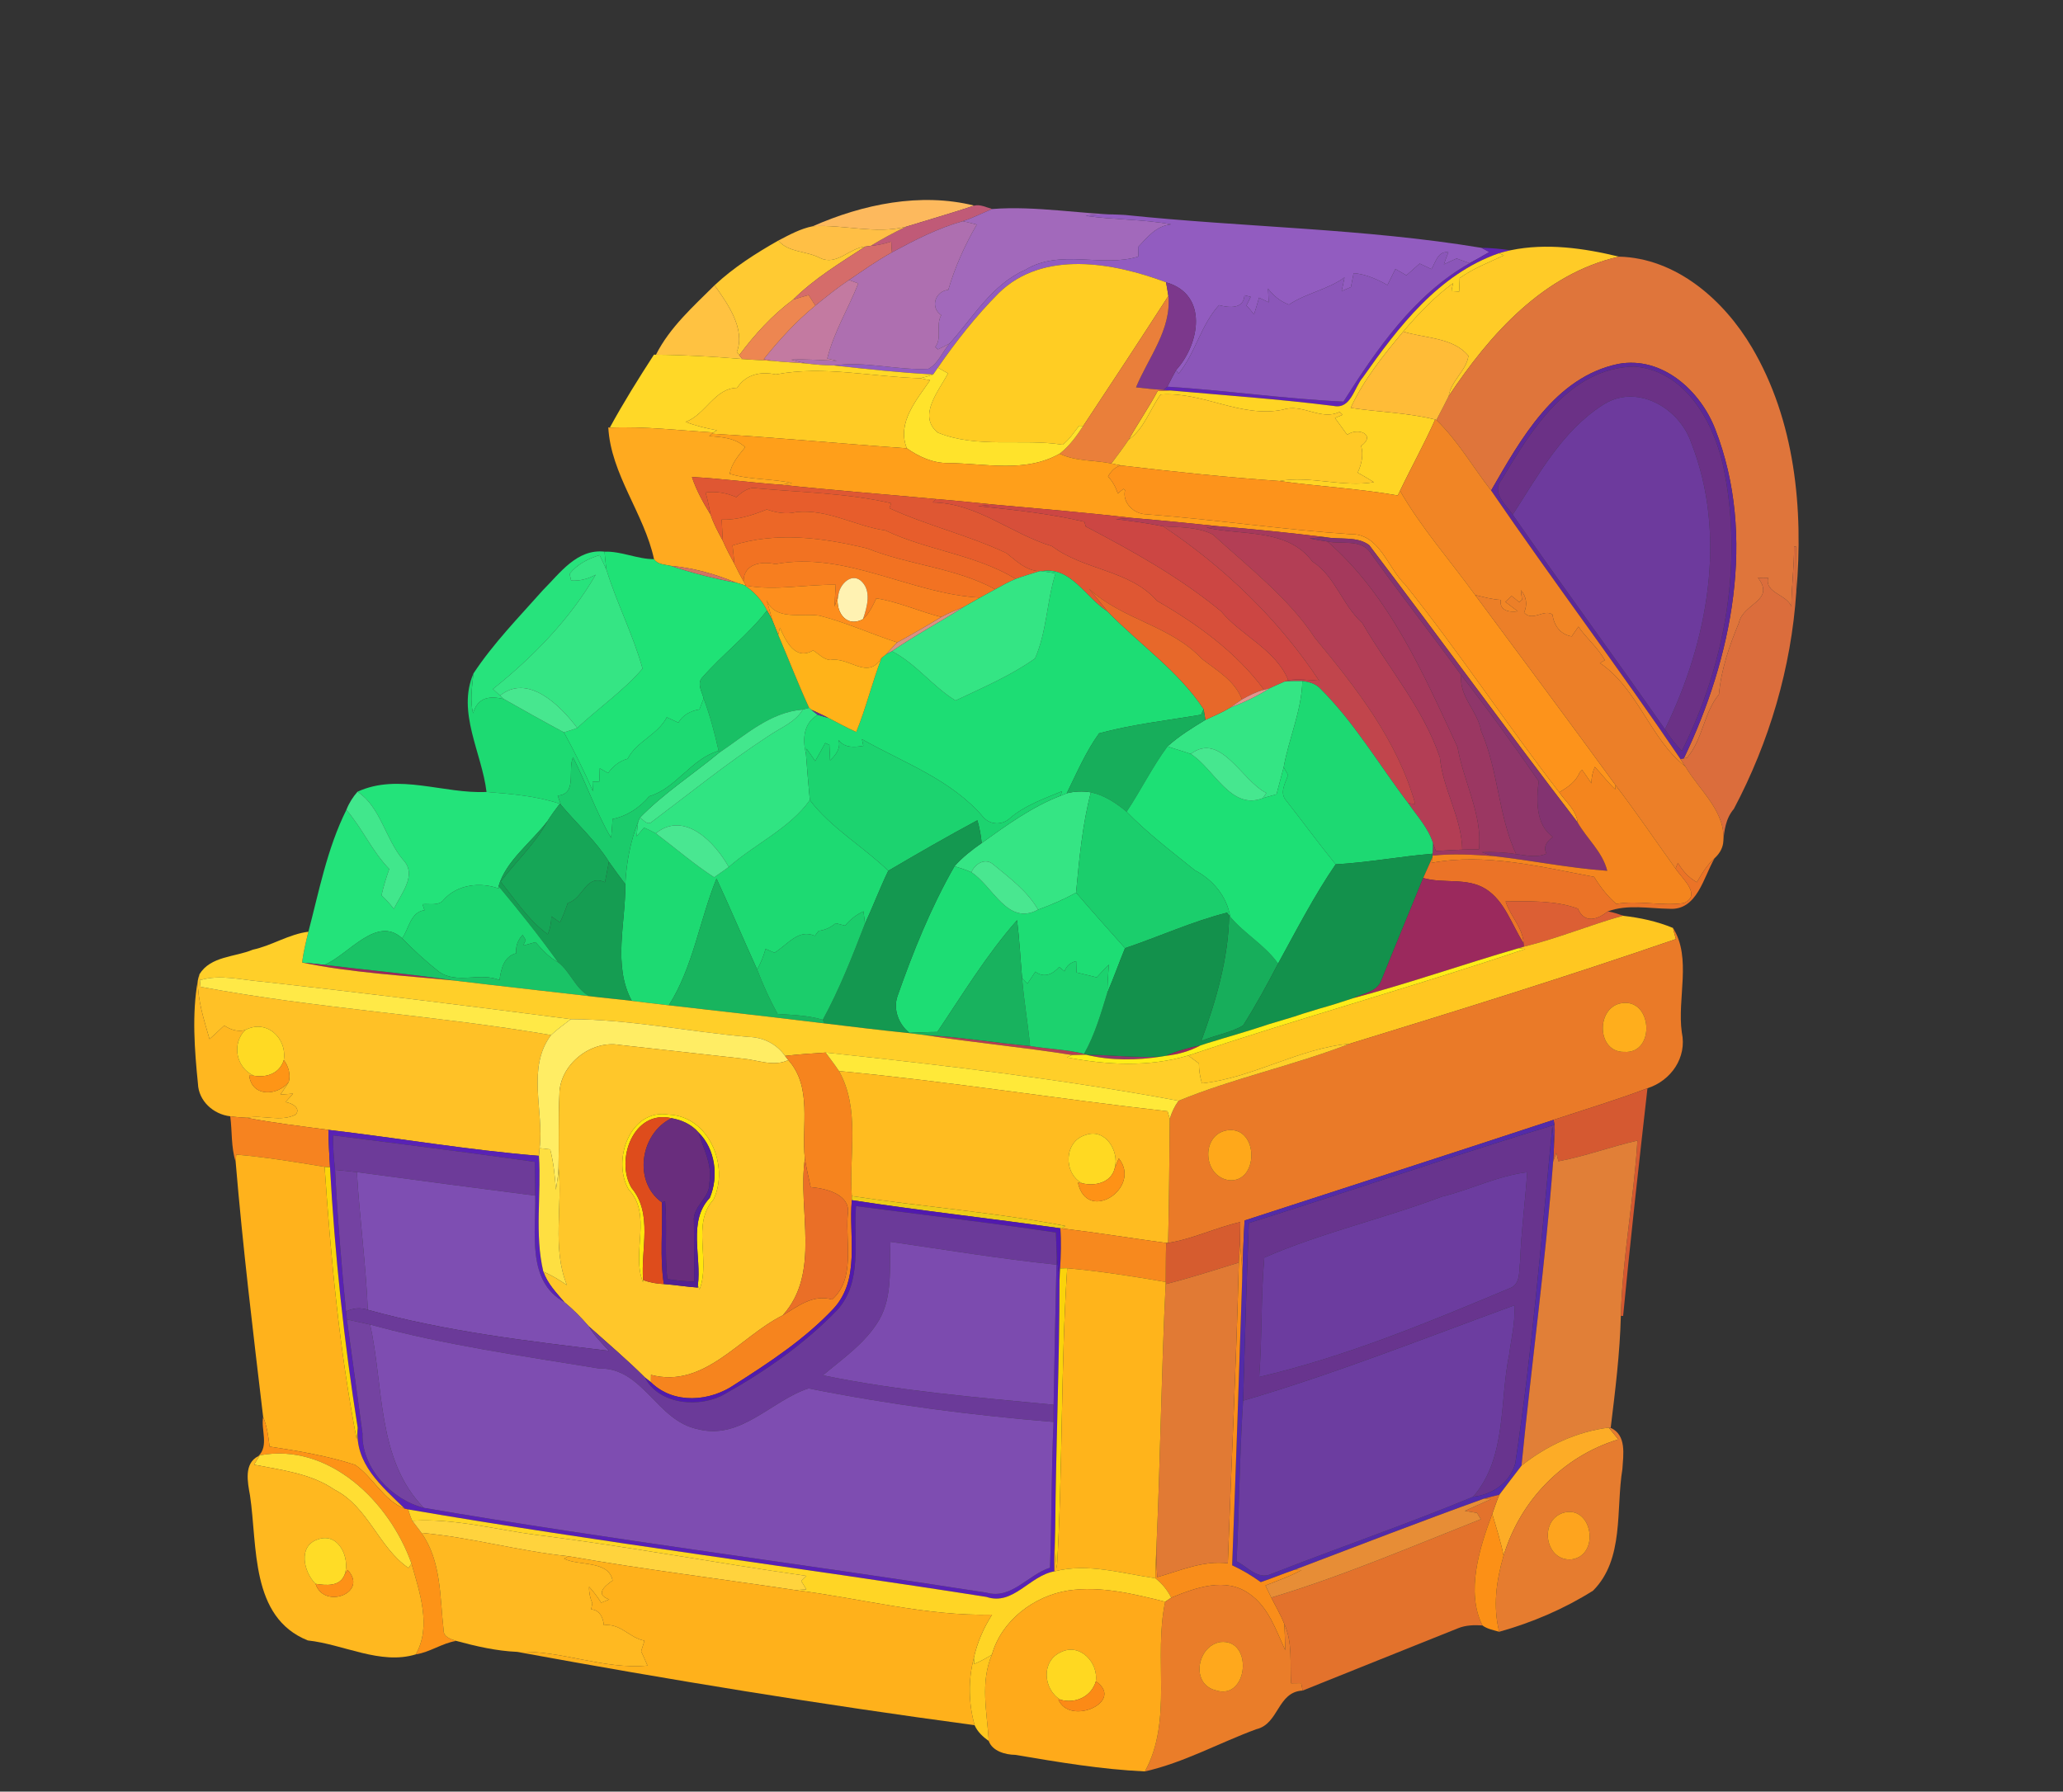 <?xml version="1.0" encoding="UTF-8" ?>
<!DOCTYPE svg PUBLIC "-//W3C//DTD SVG 1.1//EN" "http://www.w3.org/Graphics/SVG/1.1/DTD/svg11.dtd">
<svg width="959pt" height="833pt" viewBox="0 0 959 833" version="1.1" xmlns="http://www.w3.org/2000/svg">
<rect x="0" y="0" width="959" height="833" fill="#333333" stroke="none"/>
<g id="#000000ff">
</g>
<g id="#fdb95dff">
<path fill="#fdb95d" opacity="1.00" d=" M 377.87 105.18 C 401.05 94.96 427.90 89.37 452.87 95.59 C 442.36 99.11 431.69 102.14 421.11 105.43 C 406.85 108.95 392.42 104.32 377.87 105.18 Z" />
</g>
<g id="#c05a77ff">
<path fill="#c05a77" opacity="1.00" d=" M 452.87 95.59 C 455.73 94.92 458.53 96.45 461.25 97.17 C 456.67 99.04 452.26 101.34 447.54 102.85 C 435.92 106.08 425.18 111.66 414.61 117.35 C 414.47 115.67 414.37 113.99 414.31 112.31 C 411.20 113.33 408.00 114.05 404.73 114.32 C 410.03 111.07 415.51 108.13 421.11 105.43 C 431.69 102.14 442.36 99.11 452.87 95.59 Z" />
</g>
<g id="#a269bbff">
<path fill="#a269bb" opacity="1.00" d=" M 461.25 97.17 C 481.82 95.61 502.57 99.61 523.17 99.96 C 517.01 99.65 510.79 99.31 504.68 100.35 C 517.84 102.29 531.29 101.87 544.41 104.33 C 537.43 105.00 533.48 110.17 529.06 114.83 C 529.06 116.31 529.09 117.79 529.16 119.27 C 512.43 124.56 493.04 115.50 476.60 125.47 C 461.10 132.24 452.33 147.67 441.39 159.73 C 439.63 160.73 437.80 161.58 435.98 162.44 C 435.55 162.09 435.14 161.73 434.74 161.36 C 438.11 156.97 434.83 151.28 437.53 146.52 C 432.26 142.97 434.65 135.36 440.82 134.77 C 443.90 124.20 448.50 113.97 454.06 104.41 C 451.89 103.86 449.73 103.29 447.54 102.85 C 452.26 101.34 456.67 99.04 461.25 97.17 Z" />
</g>
<g id="#925cc0ff">
<path fill="#925cc0" opacity="1.00" d=" M 504.68 100.35 C 510.79 99.31 517.01 99.65 523.17 99.96 C 578.23 105.70 634.14 106.18 688.66 115.23 C 689.89 115.85 691.11 116.52 692.34 117.18 C 689.31 118.98 686.24 120.69 683.16 122.38 C 681.14 121.64 679.12 120.92 677.11 120.18 C 675.12 121.06 673.16 121.99 671.21 122.92 C 671.82 121.01 672.56 119.15 673.30 117.29 C 668.39 116.62 667.41 121.88 665.41 125.13 C 663.57 124.27 661.75 123.41 659.94 122.54 C 657.89 124.36 655.83 126.18 653.79 128.01 C 652.08 127.02 650.38 126.04 648.67 125.06 C 647.42 127.54 646.19 130.03 644.97 132.53 C 640.08 129.81 634.90 127.44 629.25 127.01 C 628.82 129.16 628.40 131.31 627.98 133.46 C 626.54 134.09 625.11 134.72 623.68 135.35 C 624.14 133.23 624.59 131.11 625.03 128.99 C 617.01 134.75 607.01 136.32 599.18 141.64 C 595.23 140.19 591.97 137.49 589.45 134.17 C 589.58 136.30 589.67 138.43 589.76 140.57 C 588.26 139.84 586.77 139.11 585.28 138.39 C 584.55 141.00 583.78 143.60 582.94 146.18 C 581.84 144.74 580.68 143.35 579.41 142.07 C 580.07 140.72 580.75 139.37 581.41 138.01 C 580.43 137.76 579.46 137.52 578.50 137.27 C 578.11 143.83 571.38 143.11 566.67 141.87 C 558.18 151.18 555.82 163.91 547.89 173.72 C 547.60 173.30 547.01 172.47 546.72 172.06 C 557.72 159.97 561.87 136.86 542.04 131.26 C 517.81 122.14 484.93 116.04 464.28 136.26 C 453.74 146.85 444.45 158.67 435.97 170.95 C 435.25 172.00 434.54 173.06 433.80 174.09 C 418.38 173.28 403.01 171.61 387.67 169.93 C 402.29 167.73 416.95 172.29 431.58 171.49 C 436.17 169.02 438.10 163.57 441.39 159.73 C 452.33 147.67 461.10 132.24 476.60 125.47 C 493.04 115.50 512.43 124.56 529.16 119.27 C 529.09 117.79 529.06 116.31 529.06 114.83 C 533.48 110.17 537.43 105.00 544.41 104.33 C 531.29 101.87 517.84 102.29 504.68 100.35 Z" />
</g>
<g id="#ae6fb0ff">
<path fill="#ae6fb0" opacity="1.00" d=" M 414.61 117.35 C 425.18 111.66 435.92 106.08 447.54 102.85 C 449.73 103.29 451.89 103.86 454.06 104.41 C 448.50 113.97 443.90 124.20 440.82 134.77 C 434.65 135.36 432.26 142.97 437.53 146.52 C 434.83 151.28 438.11 156.97 434.74 161.36 C 435.14 161.73 435.55 162.09 435.98 162.44 C 437.80 161.58 439.63 160.73 441.39 159.73 C 438.10 163.57 436.17 169.02 431.58 171.49 C 416.95 172.29 402.29 167.73 387.67 169.93 C 383.49 169.86 379.32 169.57 375.18 169.03 C 372.68 168.54 370.23 167.88 367.79 167.22 C 374.88 166.88 381.97 167.50 389.06 167.76 C 387.55 167.40 386.05 167.05 384.55 166.70 C 387.69 154.20 394.37 143.47 398.98 131.77 C 397.53 131.25 396.10 130.72 394.66 130.19 C 401.21 125.76 407.65 121.14 414.61 117.35 Z" />
</g>
<g id="#ffbf45ff">
<path fill="#ffbf45" opacity="1.00" d=" M 361.81 111.84 C 366.94 109.17 372.14 106.30 377.87 105.18 C 392.42 104.32 406.85 108.95 421.11 105.43 C 415.51 108.13 410.03 111.07 404.73 114.32 C 403.88 114.43 403.04 114.54 402.20 114.65 C 394.80 115.29 389.02 123.72 381.18 119.94 C 374.99 116.61 366.52 117.51 361.81 111.84 Z" />
</g>
<g id="#ffca32ff">
<path fill="#ffca32" opacity="1.00" d=" M 332.16 132.65 C 341.00 124.36 351.31 117.80 361.81 111.84 C 366.52 117.51 374.99 116.61 381.18 119.94 C 389.02 123.72 394.80 115.29 402.20 114.65 C 390.57 122.22 378.59 129.46 368.69 139.30 C 359.01 146.47 350.82 155.50 343.64 165.13 C 343.36 164.77 342.79 164.03 342.51 163.67 C 346.65 153.07 338.30 141.19 332.16 132.65 Z" />
</g>
<g id="#d56c6aff">
<path fill="#d56c6a" opacity="1.00" d=" M 404.73 114.32 C 408.00 114.05 411.20 113.33 414.31 112.31 C 414.37 113.99 414.47 115.67 414.61 117.35 C 407.65 121.14 401.21 125.76 394.66 130.19 C 389.21 133.83 384.10 137.95 379.02 142.08 C 377.98 140.45 376.93 138.82 375.89 137.19 C 373.48 137.89 371.06 138.52 368.69 139.30 C 378.59 129.46 390.57 122.22 402.20 114.65 C 403.04 114.54 403.88 114.43 404.73 114.32 Z" />
</g>
<g id="#6125b3ff">
<path fill="#6125b3" opacity="1.00" d=" M 688.66 115.23 C 693.20 115.28 697.73 115.73 702.23 116.35 C 700.39 116.76 698.56 117.23 696.76 117.76 C 668.78 127.43 649.90 152.18 633.50 175.52 C 629.46 180.23 628.02 190.35 620.00 188.75 C 594.78 185.58 569.41 183.80 544.10 181.56 C 542.96 181.48 541.84 181.39 540.72 181.31 C 541.21 180.93 542.19 180.17 542.68 179.79 C 570.00 181.49 597.16 185.46 624.51 186.72 C 640.02 162.27 657.43 136.93 683.16 122.38 C 686.24 120.69 689.31 118.98 692.34 117.18 C 691.11 116.52 689.89 115.85 688.66 115.23 Z" />
</g>
<g id="#ffcb27ff">
<path fill="#ffcb27" opacity="1.00" d=" M 702.23 116.35 C 718.88 112.89 736.24 115.37 752.57 119.32 C 717.51 127.29 692.54 155.46 673.45 184.15 C 674.50 176.99 681.71 172.25 682.61 165.47 C 675.58 156.81 662.29 157.31 652.29 154.18 C 659.24 145.98 666.79 138.08 675.45 131.67 C 675.19 132.90 674.95 134.12 674.71 135.35 C 675.90 135.43 677.09 135.51 678.29 135.59 C 678.39 133.49 678.48 131.39 678.56 129.29 C 684.85 124.76 692.13 122.03 699.09 118.73 C 698.51 118.48 697.34 118.00 696.76 117.76 C 698.56 117.23 700.39 116.76 702.23 116.35 Z" />
</g>
<g id="#8b56b9ff">
<path fill="#8b56b9" opacity="1.00" d=" M 665.41 125.13 C 667.41 121.88 668.39 116.62 673.30 117.29 C 672.56 119.15 671.82 121.01 671.21 122.92 C 673.16 121.99 675.12 121.06 677.11 120.18 C 679.12 120.92 681.14 121.64 683.16 122.38 C 657.43 136.93 640.02 162.27 624.51 186.72 C 597.16 185.46 570.00 181.49 542.68 179.79 C 543.98 177.19 545.27 174.58 546.72 172.06 C 547.01 172.47 547.60 173.30 547.89 173.72 C 555.82 163.91 558.18 151.18 566.67 141.87 C 571.38 143.11 578.11 143.83 578.50 137.27 C 579.46 137.52 580.43 137.76 581.41 138.01 C 580.75 139.37 580.07 140.72 579.41 142.07 C 580.68 143.35 581.84 144.74 582.94 146.18 C 583.78 143.60 584.55 141.00 585.28 138.39 C 586.77 139.11 588.26 139.84 589.76 140.57 C 589.67 138.43 589.58 136.30 589.45 134.17 C 591.97 137.49 595.23 140.19 599.18 141.64 C 607.01 136.32 617.01 134.75 625.03 128.99 C 624.59 131.11 624.14 133.23 623.68 135.35 C 625.11 134.72 626.54 134.09 627.98 133.46 C 628.40 131.31 628.82 129.16 629.25 127.01 C 634.90 127.44 640.08 129.81 644.97 132.53 C 646.19 130.03 647.42 127.54 648.67 125.06 C 650.38 126.04 652.08 127.02 653.79 128.01 C 655.83 126.18 657.89 124.36 659.94 122.54 C 661.75 123.41 663.57 124.27 665.41 125.13 Z" />
</g>
<g id="#ffd424ff">
<path fill="#ffd424" opacity="1.00" d=" M 633.50 175.52 C 649.90 152.18 668.78 127.43 696.76 117.76 C 697.34 118.00 698.51 118.48 699.09 118.73 C 692.13 122.03 684.85 124.76 678.56 129.29 C 678.48 131.39 678.39 133.49 678.29 135.59 C 677.09 135.51 675.90 135.43 674.71 135.35 C 674.95 134.12 675.19 132.90 675.45 131.67 C 666.79 138.08 659.24 145.98 652.29 154.18 C 643.09 165.17 633.92 176.55 627.87 189.63 C 640.93 191.62 654.28 191.84 667.14 195.06 C 662.14 206.33 656.12 217.10 650.80 228.20 C 650.44 228.91 650.09 229.63 649.76 230.35 C 631.54 227.12 613.03 226.24 594.73 223.64 C 609.30 221.08 624.01 226.68 638.67 224.19 C 636.18 222.66 633.70 221.13 631.13 219.76 C 632.95 215.85 633.90 211.56 632.75 207.31 C 639.86 202.14 631.29 198.49 626.26 202.16 C 624.37 199.54 622.48 196.93 620.56 194.33 C 621.74 193.84 622.94 193.34 624.14 192.85 C 623.80 192.51 623.11 191.83 622.76 191.49 C 614.00 195.78 605.46 187.40 596.41 190.46 C 576.69 194.48 559.34 182.01 539.54 183.42 C 534.56 190.32 531.86 199.38 524.71 204.39 C 528.99 196.75 533.99 189.53 538.14 181.81 C 540.12 181.70 542.10 181.59 544.10 181.56 C 569.41 183.80 594.78 185.58 620.00 188.75 C 628.02 190.35 629.46 180.23 633.50 175.52 Z" />
</g>
<g id="#df753bff">
<path fill="#df753b" opacity="1.00" d=" M 752.57 119.32 C 779.21 119.98 801.39 139.50 814.40 161.56 C 834.43 195.51 838.41 236.65 835.02 275.20 C 835.08 268.18 835.07 261.16 834.99 254.14 L 833.99 254.14 C 834.05 263.43 832.82 272.66 832.73 281.94 C 830.29 276.17 820.30 275.79 821.90 268.58 C 820.32 268.89 818.72 268.82 817.16 268.55 C 825.53 279.35 810.28 280.43 808.36 289.53 C 803.93 300.18 800.07 311.28 799.07 322.84 C 791.97 331.41 791.59 343.67 784.30 352.26 C 783.90 352.36 783.12 352.56 782.73 352.66 C 805.14 305.95 816.63 249.31 797.39 199.65 C 790.48 181.67 772.70 165.42 752.23 169.21 C 722.81 175.36 706.95 204.10 693.15 228.06 C 684.66 217.14 677.70 204.93 667.72 195.26 C 669.64 191.56 671.62 187.89 673.45 184.15 C 692.54 155.46 717.51 127.29 752.57 119.32 Z" />
</g>
<g id="#ffcd23ff">
<path fill="#ffcd23" opacity="1.00" d=" M 464.28 136.26 C 484.93 116.04 517.81 122.14 542.04 131.26 C 542.42 133.37 542.81 135.47 543.12 137.60 C 530.06 157.83 516.84 177.98 503.52 198.07 C 503.05 198.05 502.09 198.00 501.61 197.98 C 499.22 201.03 497.11 204.45 493.94 206.77 C 475.18 203.77 454.17 208.64 435.90 201.12 C 426.33 193.24 436.56 181.63 440.67 173.59 C 439.10 172.71 437.53 171.83 435.97 170.95 C 444.45 158.67 453.74 146.85 464.28 136.26 Z" />
</g>
<g id="#c37aa1ff">
<path fill="#c37aa1" opacity="1.00" d=" M 379.02 142.08 C 384.10 137.95 389.21 133.83 394.66 130.19 C 396.10 130.72 397.53 131.25 398.98 131.77 C 394.37 143.47 387.69 154.20 384.55 166.70 C 386.05 167.05 387.55 167.40 389.06 167.76 C 381.97 167.50 374.88 166.88 367.79 167.22 C 370.23 167.88 372.68 168.54 375.18 169.03 C 369.85 168.55 364.49 168.40 359.17 167.79 C 357.77 167.56 356.39 167.28 355.01 167.01 C 362.22 157.99 370.06 149.39 379.02 142.08 Z" />
</g>
<g id="#7c388cff">
<path fill="#7c388c" opacity="1.00" d=" M 542.04 131.26 C 561.87 136.86 557.72 159.97 546.72 172.06 C 545.27 174.58 543.98 177.19 542.68 179.79 C 542.19 180.17 541.21 180.93 540.72 181.31 C 536.50 181.01 532.29 180.61 528.09 180.10 C 533.78 166.32 544.62 153.25 543.12 137.60 C 542.81 135.47 542.42 133.37 542.04 131.26 Z" />
</g>
<g id="#ffc241ff">
<path fill="#ffc241" opacity="1.00" d=" M 304.93 164.92 C 311.32 152.23 322.21 142.54 332.16 132.65 C 338.30 141.19 346.65 153.07 342.51 163.67 C 342.79 164.03 343.36 164.77 343.64 165.13 C 343.99 165.58 344.69 166.48 345.04 166.93 C 331.69 165.79 318.32 165.03 304.93 164.92 Z" />
</g>
<g id="#ed8651ff">
<path fill="#ed8651" opacity="1.00" d=" M 368.69 139.30 C 371.06 138.52 373.48 137.89 375.89 137.19 C 376.93 138.82 377.98 140.45 379.02 142.08 C 370.06 149.39 362.22 157.99 355.01 167.01 C 356.39 167.28 357.77 167.56 359.17 167.79 C 354.46 167.48 349.74 167.32 345.04 166.93 C 344.69 166.48 343.99 165.58 343.64 165.13 C 350.82 155.50 359.01 146.47 368.69 139.30 Z" />
</g>
<g id="#ea7f3aff">
<path fill="#ea7f3a" opacity="1.00" d=" M 503.52 198.07 C 516.84 177.98 530.06 157.83 543.12 137.60 C 544.62 153.25 533.78 166.32 528.09 180.10 C 532.29 180.61 536.50 181.01 540.72 181.31 C 541.84 181.39 542.96 181.48 544.10 181.56 C 542.10 181.59 540.12 181.70 538.14 181.81 C 533.99 189.53 528.99 196.75 524.71 204.39 C 522.17 208.19 519.38 211.82 516.66 215.49 C 508.64 213.86 500.12 214.59 492.57 210.94 C 497.06 207.44 500.45 202.81 503.52 198.07 Z" />
</g>
<g id="#ffbc37ff">
<path fill="#ffbc37" opacity="1.00" d=" M 627.87 189.63 C 633.92 176.55 643.09 165.17 652.29 154.18 C 662.29 157.31 675.58 156.81 682.61 165.47 C 681.71 172.25 674.50 176.99 673.45 184.15 C 671.62 187.89 669.64 191.56 667.72 195.26 L 667.14 195.06 C 654.28 191.84 640.93 191.62 627.87 189.63 Z" />
</g>
<g id="#ffd827ff">
<path fill="#ffd827" opacity="1.00" d=" M 304.00 164.90 L 304.93 164.92 C 318.32 165.03 331.69 165.79 345.04 166.93 C 349.74 167.32 354.46 167.48 359.17 167.79 C 364.49 168.40 369.85 168.55 375.18 169.03 C 379.32 169.57 383.49 169.86 387.67 169.93 C 403.01 171.61 418.38 173.28 433.80 174.09 C 431.88 174.86 429.87 175.38 427.86 175.85 C 405.46 175.29 382.86 169.85 360.61 174.10 C 353.69 172.61 346.76 173.97 342.66 180.32 C 332.14 180.49 328.08 192.70 318.72 196.16 C 323.41 197.99 328.31 199.15 333.25 200.06 C 332.84 200.31 332.03 200.82 331.62 201.08 C 315.56 200.11 299.48 198.17 283.47 198.83 C 289.80 187.22 296.81 175.99 304.00 164.90 Z" />
</g>
<g id="#5c2898ff">
<path fill="#5c2898" opacity="1.00" d=" M 693.15 228.06 C 706.95 204.10 722.81 175.36 752.23 169.21 C 772.70 165.42 790.48 181.67 797.39 199.65 C 816.63 249.31 805.14 305.95 782.73 352.66 C 782.35 352.75 781.60 352.92 781.23 353.01 C 752.63 310.83 721.93 270.11 693.15 228.06 M 698.07 223.01 C 693.11 228.89 699.91 234.61 703.21 239.28 C 726.41 272.82 750.68 305.58 773.96 339.05 C 776.23 342.67 778.78 346.12 781.84 349.12 C 802.25 308.32 810.67 260.12 800.73 215.28 C 795.84 194.91 782.76 172.13 759.55 170.42 C 729.45 171.20 711.80 199.88 698.07 223.01 Z" />
</g>
<g id="#6b3186ff">
<path fill="#6b3186" opacity="1.00" d=" M 698.07 223.01 C 711.80 199.88 729.45 171.20 759.55 170.42 C 782.76 172.13 795.84 194.91 800.73 215.28 C 810.67 260.12 802.25 308.32 781.84 349.12 C 778.78 346.12 776.23 342.67 773.96 339.05 C 793.85 298.54 803.14 248.91 786.16 205.83 C 780.55 189.40 760.37 177.81 744.61 188.59 C 725.85 200.79 715.04 221.06 703.21 239.28 C 699.91 234.61 693.11 228.89 698.07 223.01 Z" />
</g>
<g id="#ffe32bff">
<path fill="#ffe32b" opacity="1.00" d=" M 433.80 174.09 C 434.54 173.06 435.25 172.00 435.97 170.95 C 437.53 171.83 439.10 172.71 440.67 173.59 C 436.56 181.63 426.33 193.24 435.90 201.12 C 454.17 208.64 475.18 203.77 493.94 206.77 C 497.11 204.45 499.22 201.03 501.61 197.98 C 502.09 198.00 503.05 198.05 503.52 198.07 C 500.45 202.81 497.06 207.44 492.57 210.94 C 476.69 220.01 458.19 215.47 440.95 215.30 C 433.82 215.42 427.27 212.45 421.54 208.44 C 416.76 196.49 426.11 185.97 432.37 176.76 C 430.85 176.51 429.35 176.21 427.86 175.85 C 429.87 175.38 431.88 174.86 433.80 174.09 Z" />
</g>
<g id="#ffcb24ff">
<path fill="#ffcb24" opacity="1.00" d=" M 360.61 174.10 C 382.86 169.85 405.46 175.29 427.86 175.85 C 429.35 176.21 430.85 176.51 432.37 176.76 C 426.11 185.97 416.76 196.49 421.54 208.44 C 391.33 206.33 361.18 203.41 330.95 201.66 L 331.62 201.08 C 332.03 200.82 332.84 200.31 333.25 200.06 C 328.31 199.15 323.41 197.99 318.72 196.16 C 328.08 192.70 332.14 180.49 342.66 180.32 C 346.76 173.97 353.69 172.61 360.61 174.10 Z" />
</g>
<g id="#ffc926ff">
<path fill="#ffc926" opacity="1.00" d=" M 539.54 183.42 C 559.34 182.01 576.69 194.48 596.41 190.46 C 605.46 187.40 614.00 195.78 622.76 191.49 C 623.11 191.83 623.80 192.51 624.14 192.85 C 622.94 193.34 621.74 193.84 620.56 194.33 C 622.48 196.93 624.37 199.54 626.26 202.16 C 631.29 198.49 639.86 202.14 632.75 207.31 C 633.90 211.56 632.95 215.85 631.13 219.76 C 633.70 221.13 636.18 222.66 638.67 224.19 C 624.01 226.68 609.30 221.08 594.73 223.64 C 570.16 221.93 545.61 219.33 521.15 216.42 C 519.64 216.14 518.15 215.80 516.66 215.49 C 519.38 211.82 522.17 208.19 524.71 204.39 C 531.86 199.38 534.56 190.32 539.54 183.42 Z" />
</g>
<g id="#6d3a9dff">
<path fill="#6d3a9d" opacity="1.00" d=" M 744.61 188.59 C 760.37 177.81 780.55 189.40 786.16 205.83 C 803.14 248.91 793.85 298.54 773.96 339.05 C 750.68 305.58 726.41 272.82 703.21 239.28 C 715.04 221.06 725.85 200.79 744.61 188.59 Z" />
</g>
<g id="#f18525ff">
<path fill="#f18525" opacity="1.00" d=" M 667.14 195.06 L 667.72 195.26 C 677.70 204.93 684.66 217.14 693.15 228.06 C 721.93 270.11 752.63 310.83 781.23 353.01 C 781.90 354.15 782.70 355.22 783.44 356.34 C 767.23 343.85 761.36 320.08 743.72 308.28 C 744.29 307.95 745.45 307.28 746.02 306.95 C 742.78 301.10 737.50 296.83 733.73 291.36 C 732.70 292.87 731.65 294.38 730.62 295.89 C 725.21 294.92 722.42 290.88 721.66 285.73 C 717.76 282.95 712.50 289.23 708.47 284.82 C 710.14 281.18 709.62 277.35 706.96 274.36 C 707.13 275.86 707.32 277.36 707.53 278.86 C 707.20 279.14 706.56 279.69 706.24 279.96 C 705.05 279.00 703.86 278.04 702.69 277.09 C 701.71 278.00 700.73 278.92 699.77 279.84 C 701.70 281.28 703.63 282.74 705.55 284.22 C 701.61 284.81 696.86 283.93 697.63 278.91 C 693.56 278.72 689.66 277.57 685.73 276.65 C 674.07 260.54 660.73 245.47 650.80 228.20 C 656.12 217.10 662.14 206.33 667.14 195.06 Z" />
</g>
<g id="#ffaa1fff">
<path fill="#ffaa1f" opacity="1.00" d=" M 282.77 198.70 L 283.47 198.83 C 299.48 198.17 315.56 200.11 331.62 201.08 L 330.95 201.66 C 330.64 201.95 330.01 202.51 329.69 202.79 C 335.58 203.17 341.90 203.59 346.38 207.95 C 343.35 211.66 340.08 215.45 339.19 220.30 C 348.64 223.16 358.63 222.48 368.21 224.59 C 366.39 224.87 364.57 225.16 362.74 225.36 C 349.03 224.38 335.38 222.50 321.65 221.78 C 323.72 228.02 326.92 233.76 330.35 239.33 C 331.73 243.61 333.93 247.55 336.05 251.50 C 337.60 255.17 339.52 258.66 341.41 262.17 C 342.72 264.92 344.13 267.61 345.64 270.26 C 345.94 270.77 346.53 271.78 346.82 272.29 L 346.02 272.07 C 344.74 271.67 343.47 271.28 342.21 270.91 C 332.51 266.90 322.25 264.00 311.77 263.08 C 309.08 262.46 305.72 262.56 304.03 259.99 C 299.49 238.87 283.93 220.48 282.77 198.70 Z" />
</g>
<g id="#ff9f1aff">
<path fill="#ff9f1a" opacity="1.00" d=" M 329.69 202.79 C 330.01 202.51 330.64 201.95 330.95 201.66 C 361.18 203.41 391.33 206.33 421.54 208.44 C 427.27 212.45 433.82 215.42 440.95 215.30 C 458.19 215.47 476.69 220.01 492.57 210.94 C 500.12 214.59 508.64 213.86 516.66 215.49 C 518.15 215.80 519.64 216.14 521.15 216.42 C 518.31 216.99 516.47 219.16 515.07 221.52 C 517.17 223.78 518.67 226.49 519.62 229.42 C 520.49 228.70 521.36 228.00 522.24 227.29 C 522.43 227.43 522.80 227.72 522.98 227.86 C 521.57 233.76 527.15 239.04 532.83 239.11 C 564.45 241.51 595.84 246.21 627.48 248.36 C 641.23 247.82 644.88 263.82 653.19 271.81 C 678.24 303.02 700.22 336.60 724.81 368.36 C 727.88 372.89 732.76 376.65 733.38 382.42 C 700.66 339.78 669.04 296.27 636.52 253.49 C 630.91 249.16 622.93 251.04 616.30 249.77 C 599.63 247.71 582.91 246.03 566.18 244.65 C 552.90 243.24 539.60 241.93 526.29 240.82 C 504.99 238.31 483.60 236.54 462.25 234.62 C 453.20 233.73 444.17 232.73 435.12 232.03 C 411.00 229.76 386.83 227.94 362.74 225.36 C 364.57 225.16 366.39 224.87 368.21 224.59 C 358.63 222.48 348.64 223.16 339.19 220.30 C 340.08 215.45 343.35 211.66 346.38 207.95 C 341.90 203.59 335.58 203.17 329.69 202.79 Z" />
</g>
<g id="#fd931bff">
<path fill="#fd931b" opacity="1.00" d=" M 515.07 221.52 C 516.47 219.16 518.31 216.99 521.15 216.42 C 545.61 219.33 570.16 221.93 594.73 223.64 C 613.03 226.24 631.54 227.12 649.76 230.35 C 650.09 229.63 650.44 228.91 650.80 228.20 C 660.73 245.47 674.07 260.54 685.73 276.65 C 707.54 306.09 729.45 335.46 751.02 365.08 C 750.98 365.56 750.88 366.52 750.84 367.00 C 747.44 363.74 744.56 360.00 741.38 356.55 C 740.31 358.97 739.78 361.57 739.78 364.22 C 738.37 362.10 736.93 360.01 735.45 357.95 C 735.07 358.30 734.70 358.68 734.36 359.06 C 732.65 363.40 728.70 366.13 724.81 368.36 C 700.22 336.60 678.24 303.02 653.19 271.81 C 644.88 263.82 641.23 247.82 627.48 248.36 C 595.84 246.21 564.45 241.51 532.83 239.11 C 527.15 239.04 521.57 233.76 522.98 227.86 C 522.80 227.72 522.43 227.43 522.24 227.29 C 521.36 228.00 520.49 228.70 519.62 229.42 C 518.67 226.49 517.17 223.78 515.07 221.52 Z" />
</g>
<g id="#df5733ff">
<path fill="#df5733" opacity="1.00" d=" M 321.65 221.78 C 335.38 222.50 349.03 224.38 362.74 225.36 C 386.83 227.94 411.00 229.76 435.12 232.03 C 434.74 232.42 433.99 233.22 433.61 233.62 C 454.20 233.86 469.94 248.19 489.04 253.95 C 503.82 265.18 525.38 264.98 537.78 279.33 C 556.17 289.86 574.70 303.18 587.59 320.68 C 583.97 321.69 580.58 323.34 577.34 325.21 C 573.99 316.42 565.69 311.78 558.68 306.33 C 544.17 290.76 521.59 288.13 506.23 273.73 C 509.11 277.23 511.99 280.74 514.85 284.27 C 504.64 278.01 497.94 263.16 484.15 265.56 L 483.38 265.54 C 477.02 265.44 472.52 260.85 467.88 257.18 C 450.27 248.85 431.12 244.41 413.44 236.28 C 413.71 235.51 413.97 234.74 414.25 233.98 C 393.80 229.23 372.73 228.97 351.93 227.04 C 348.06 226.25 344.96 228.76 342.29 231.15 C 337.79 229.19 332.88 228.30 328.00 228.99 C 329.00 232.39 329.65 235.86 330.35 239.33 C 326.92 233.76 323.72 228.02 321.65 221.78 Z" />
</g>
<g id="#e75d2cff">
<path fill="#e75d2c" opacity="1.00" d=" M 342.29 231.15 C 344.96 228.76 348.06 226.25 351.93 227.04 C 372.73 228.97 393.80 229.23 414.25 233.98 C 413.97 234.74 413.71 235.51 413.44 236.28 C 431.12 244.41 450.27 248.85 467.88 257.18 C 472.52 260.85 477.02 265.44 483.38 265.54 C 479.62 266.68 475.85 267.81 472.15 269.15 C 453.40 257.77 431.03 255.92 411.58 246.63 C 397.52 244.63 384.77 236.54 370.14 238.09 C 365.54 239.23 360.86 238.39 356.46 236.87 C 349.79 239.54 342.76 241.85 335.48 241.60 C 335.70 244.90 335.74 248.20 336.05 251.50 C 333.93 247.55 331.73 243.61 330.35 239.33 C 329.65 235.86 329.00 232.39 328.00 228.99 C 332.88 228.30 337.79 229.19 342.29 231.15 Z" />
</g>
<g id="#d74f3aff">
<path fill="#d74f3a" opacity="1.00" d=" M 435.12 232.03 C 444.17 232.73 453.20 233.73 462.25 234.62 C 459.71 234.72 457.19 235.05 454.68 235.30 C 471.24 237.05 487.80 238.76 504.05 242.58 C 504.28 243.32 504.51 244.06 504.75 244.81 C 526.64 256.27 548.50 268.41 567.67 284.27 C 577.19 295.70 593.01 301.94 598.86 316.22 C 598.43 316.39 597.59 316.73 597.17 316.89 C 594.81 317.86 592.53 318.99 590.21 320.02 C 589.55 320.18 588.24 320.52 587.59 320.68 C 574.70 303.18 556.17 289.86 537.78 279.33 C 525.38 264.98 503.82 265.18 489.04 253.95 C 469.94 248.19 454.20 233.86 433.61 233.62 C 433.99 233.22 434.74 232.42 435.12 232.03 Z" />
</g>
<g id="#cc4643ff">
<path fill="#cc4643" opacity="1.00" d=" M 454.68 235.30 C 457.19 235.05 459.71 234.72 462.25 234.62 C 483.60 236.54 504.99 238.31 526.29 240.82 C 523.77 240.91 521.26 241.15 518.76 241.37 C 526.10 242.28 533.43 243.25 540.69 244.70 C 568.83 263.48 594.31 287.81 613.24 316.51 C 608.46 316.13 603.64 315.62 598.86 316.22 C 593.01 301.94 577.19 295.70 567.67 284.27 C 548.50 268.41 526.64 256.27 504.75 244.81 C 504.51 244.06 504.28 243.32 504.05 242.58 C 487.80 238.76 471.24 237.05 454.68 235.30 Z" />
</g>
<g id="#ec6727ff">
<path fill="#ec6727" opacity="1.00" d=" M 356.46 236.87 C 360.86 238.39 365.54 239.23 370.14 238.09 C 384.77 236.54 397.52 244.63 411.58 246.63 C 431.03 255.92 453.40 257.77 472.15 269.15 C 468.85 270.51 465.75 272.28 462.63 274.00 C 444.07 263.89 422.48 262.75 403.08 254.97 C 382.67 250.03 360.98 247.09 340.52 253.60 C 340.88 256.45 341.10 259.31 341.41 262.17 C 339.52 258.66 337.60 255.17 336.05 251.50 C 335.74 248.20 335.70 244.90 335.48 241.60 C 342.76 241.85 349.79 239.54 356.46 236.87 Z" />
</g>
<g id="#b33e55ff">
<path fill="#b33e55" opacity="1.00" d=" M 518.76 241.37 C 521.26 241.15 523.77 240.91 526.29 240.82 C 539.60 241.93 552.90 243.24 566.18 244.65 C 564.39 244.83 562.61 245.08 560.85 245.32 C 577.51 249.11 598.54 245.55 610.03 261.03 C 620.75 267.93 623.95 281.32 633.29 289.69 C 645.31 310.53 661.55 329.16 669.35 352.17 C 670.72 366.97 679.42 379.92 679.75 395.02 C 675.66 395.18 671.57 395.45 667.48 395.69 C 667.02 394.45 666.58 393.21 666.14 391.98 C 663.91 384.92 658.75 379.44 654.65 373.45 C 655.72 373.57 656.81 373.69 657.90 373.82 C 649.64 344.32 630.48 319.84 611.28 296.64 C 599.24 278.25 580.32 263.58 563.70 248.45 C 556.66 244.94 548.39 245.18 540.69 244.70 C 533.43 243.25 526.10 242.28 518.76 241.37 Z" />
<path fill="#b33e55" opacity="1.00" d=" M 429.76 481.23 C 446.20 482.07 462.46 484.86 478.84 486.34 C 487.19 487.71 495.72 487.94 503.95 489.96 C 504.39 490.07 505.28 490.28 505.72 490.39 L 504.79 490.38 C 502.64 490.43 500.50 490.52 498.35 490.52 C 475.57 486.87 452.56 484.77 429.76 481.23 Z" />
</g>
<g id="#c1454cff">
<path fill="#c1454c" opacity="1.00" d=" M 540.69 244.70 C 548.39 245.18 556.66 244.94 563.70 248.45 C 580.32 263.58 599.24 278.25 611.28 296.64 C 630.48 319.84 649.64 344.32 657.90 373.82 C 656.81 373.69 655.72 373.57 654.65 373.45 C 641.08 355.66 629.74 336.06 613.79 320.21 C 611.63 317.86 608.46 317.00 605.40 316.65 C 602.65 316.58 599.90 316.64 597.17 316.89 C 597.59 316.73 598.43 316.39 598.86 316.22 C 603.64 315.62 608.46 316.13 613.24 316.51 C 594.31 287.81 568.83 263.48 540.69 244.70 Z" />
</g>
<g id="#a5395cff">
<path fill="#a5395c" opacity="1.00" d=" M 560.85 245.32 C 562.61 245.08 564.39 244.83 566.18 244.65 C 582.91 246.03 599.63 247.71 616.30 249.77 C 613.77 249.86 611.26 250.09 608.75 250.32 C 611.51 250.86 614.27 251.40 617.07 251.77 C 645.96 276.88 661.68 313.23 677.55 347.37 C 680.29 363.25 689.19 378.78 687.51 394.89 C 684.92 394.90 682.33 394.93 679.75 395.02 C 679.42 379.92 670.72 366.97 669.35 352.17 C 661.55 329.16 645.31 310.53 633.29 289.69 C 623.95 281.32 620.75 267.93 610.03 261.03 C 598.54 245.55 577.51 249.11 560.85 245.32 Z" />
</g>
<g id="#f27222ff">
<path fill="#f27222" opacity="1.00" d=" M 340.52 253.60 C 360.98 247.09 382.67 250.03 403.08 254.97 C 422.48 262.75 444.07 263.89 462.63 274.00 C 460.29 275.29 457.95 276.55 455.62 277.85 C 423.61 276.28 393.37 256.13 360.42 262.27 C 354.01 260.88 345.77 261.98 345.64 270.26 C 344.13 267.61 342.72 264.92 341.41 262.17 C 341.10 259.31 340.88 256.45 340.52 253.60 Z" />
</g>
<g id="#833371ff">
<path fill="#833371" opacity="1.00" d=" M 608.75 250.32 C 611.26 250.09 613.77 249.86 616.30 249.77 C 622.93 251.04 630.91 249.16 636.52 253.49 C 669.04 296.27 700.66 339.78 733.38 382.42 C 737.75 390.05 744.96 396.09 747.14 404.87 C 729.37 403.63 711.86 400.00 694.16 398.03 C 692.36 397.49 690.60 396.85 688.84 396.22 C 694.17 396.02 699.51 396.25 704.78 397.13 C 709.42 397.67 714.44 398.93 718.90 396.90 C 717.18 393.64 719.20 390.97 721.94 389.15 C 713.83 383.66 714.13 371.88 715.28 363.25 C 703.74 346.52 691.79 329.94 679.27 313.89 C 665.38 294.77 650.79 276.17 637.02 256.96 C 632.63 250.48 623.66 253.17 617.07 251.77 C 614.27 251.40 611.51 250.86 608.75 250.32 Z" />
</g>
<g id="#9b3762ff">
<path fill="#9b3762" opacity="1.00" d=" M 617.07 251.77 C 623.66 253.17 632.63 250.48 637.02 256.96 C 650.79 276.17 665.38 294.77 679.27 313.89 C 678.17 323.98 686.92 330.42 688.51 339.84 C 696.50 358.11 696.54 379.45 704.78 397.13 C 699.51 396.25 694.17 396.02 688.84 396.22 C 690.60 396.85 692.36 397.49 694.16 398.03 C 684.75 397.36 675.27 396.79 665.87 397.83 L 665.95 396.93 C 666.05 395.28 666.13 393.63 666.14 391.98 C 666.58 393.21 667.02 394.45 667.48 395.69 C 671.57 395.45 675.66 395.18 679.75 395.02 C 682.33 394.93 684.92 394.90 687.51 394.89 C 689.19 378.78 680.29 363.25 677.55 347.37 C 661.68 313.23 645.96 276.88 617.07 251.77 Z" />
</g>
<g id="#db6d3cff">
<path fill="#db6d3c" opacity="1.00" d=" M 833.99 254.14 L 834.99 254.14 C 835.07 261.16 835.08 268.18 835.02 275.20 C 832.69 310.36 822.48 345.00 805.99 376.11 C 802.12 380.63 801.46 386.42 801.01 392.09 C 802.85 377.64 790.08 367.73 783.44 356.34 C 782.70 355.22 781.90 354.15 781.23 353.01 C 781.60 352.92 782.35 352.75 782.73 352.66 C 783.12 352.56 783.90 352.36 784.30 352.26 C 791.59 343.67 791.97 331.41 799.07 322.84 C 800.07 311.28 803.93 300.18 808.36 289.53 C 810.28 280.43 825.53 279.35 817.16 268.55 C 818.72 268.82 820.32 268.89 821.90 268.58 C 820.30 275.79 830.29 276.17 832.73 281.94 C 832.82 272.66 834.05 263.43 833.99 254.14 Z" />
</g>
<g id="#27e37cff">
<path fill="#27e37c" opacity="1.00" d=" M 252.38 274.39 C 260.35 266.43 268.20 255.10 281.02 256.49 C 281.29 259.36 281.52 262.24 281.97 265.09 C 280.98 262.72 279.84 260.41 278.73 258.10 C 273.42 259.76 268.31 262.33 264.79 266.78 C 264.96 267.56 265.31 269.12 265.48 269.90 C 269.50 270.22 273.40 269.14 276.91 267.21 C 264.97 287.89 247.74 305.49 229.15 320.36 C 230.24 321.38 231.34 322.41 232.45 323.42 C 232.92 323.84 233.85 324.67 234.32 325.08 C 227.58 323.38 222.06 324.19 219.90 331.64 C 218.43 325.53 219.49 319.27 220.09 313.13 C 229.35 299.08 241.24 286.96 252.38 274.39 Z" />
</g>
<g id="#1fe276ff">
<path fill="#1fe276" opacity="1.00" d=" M 281.02 256.49 C 288.90 256.25 296.17 259.96 304.03 259.99 C 305.72 262.56 309.08 262.46 311.77 263.08 C 321.72 266.40 331.90 269.00 342.21 270.91 C 343.47 271.28 344.74 271.67 346.02 272.07 C 350.50 274.99 354.20 279.00 356.56 283.82 C 347.61 295.36 335.79 304.28 326.22 315.25 C 323.96 318.09 326.37 321.73 327.08 324.73 C 326.43 326.44 325.79 328.14 325.14 329.85 C 321.11 330.45 317.45 332.38 315.34 335.99 C 313.54 335.17 311.76 334.32 309.97 333.49 C 305.70 341.72 295.93 344.63 291.77 352.79 C 287.99 353.80 284.92 356.25 282.69 359.43 C 281.39 358.69 280.09 357.96 278.80 357.23 C 278.73 359.27 278.66 361.32 278.60 363.37 C 277.54 363.41 276.48 363.45 275.43 363.49 C 275.50 364.96 275.57 366.43 275.65 367.91 C 271.57 358.56 267.05 349.42 262.13 340.49 C 264.21 339.86 266.30 339.25 268.33 338.47 C 278.28 329.14 289.86 321.18 298.69 310.87 C 294.37 295.27 286.78 280.62 281.97 265.09 C 281.52 262.24 281.29 259.36 281.02 256.49 Z" />
</g>
<g id="#35e584ff">
<path fill="#35e584" opacity="1.00" d=" M 264.79 266.78 C 268.31 262.33 273.42 259.76 278.73 258.10 C 279.84 260.41 280.98 262.72 281.97 265.09 C 286.78 280.62 294.37 295.27 298.69 310.87 C 289.86 321.18 278.28 329.14 268.33 338.47 C 260.61 328.16 245.45 312.89 232.45 323.42 C 231.34 322.41 230.24 321.38 229.15 320.36 C 247.74 305.49 264.97 287.89 276.91 267.21 C 273.40 269.14 269.50 270.22 265.48 269.90 C 265.31 269.12 264.96 267.56 264.79 266.78 Z" />
<path fill="#35e584" opacity="1.00" d=" M 495.88 368.83 C 499.54 367.89 503.37 367.79 507.10 368.38 C 503.10 383.58 501.70 399.39 500.21 415.01 C 494.59 418.21 488.61 420.71 482.55 422.94 C 477.63 414.37 469.40 408.26 461.90 402.06 C 458.20 398.57 453.19 401.52 451.58 405.57 C 449.04 404.41 446.37 403.58 443.71 402.75 C 447.39 398.57 451.81 395.15 456.35 391.97 C 467.96 383.65 479.64 375.14 493.07 369.96 C 494.00 369.56 494.93 369.18 495.88 368.83 Z" />
</g>
<g id="#f77e1fff">
<path fill="#f77e1f" opacity="1.00" d=" M 345.64 270.26 C 345.77 261.98 354.01 260.88 360.42 262.27 C 393.37 256.13 423.61 276.28 455.62 277.85 C 453.14 279.25 450.68 280.69 448.20 282.08 C 444.65 283.64 440.98 284.99 437.58 286.88 C 427.39 284.33 417.76 279.83 407.34 278.20 C 405.72 281.66 404.06 285.24 401.17 287.86 C 403.10 282.18 405.38 274.35 399.98 269.86 C 395.55 266.45 390.68 271.62 389.84 275.93 C 389.18 277.96 388.58 280.01 387.98 282.06 C 388.10 278.66 388.26 275.27 388.49 271.88 C 374.59 271.68 360.51 274.74 346.82 272.29 C 346.53 271.78 345.94 270.77 345.64 270.26 Z" />
</g>
<g id="#d37263ff">
<path fill="#d37263" opacity="1.00" d=" M 311.77 263.08 C 322.25 264.00 332.51 266.90 342.21 270.91 C 331.90 269.00 321.72 266.40 311.77 263.08 Z" />
</g>
<g id="#1ddd74ff">
<path fill="#1ddd74" opacity="1.00" d=" M 484.15 265.56 C 497.94 263.16 504.64 278.01 514.85 284.27 C 529.54 299.48 547.93 311.97 559.50 329.69 C 559.22 330.35 558.65 331.65 558.36 332.30 C 542.54 334.98 526.35 336.77 510.92 340.96 C 504.77 349.46 500.54 359.41 495.88 368.83 C 494.93 369.18 494.00 369.56 493.07 369.96 C 493.22 369.44 493.50 368.41 493.64 367.90 C 485.25 371.39 476.47 374.42 469.46 380.43 C 465.93 383.77 460.31 383.61 457.09 379.92 C 442.29 362.48 420.10 354.65 400.68 343.68 C 400.89 344.71 401.11 345.75 401.33 346.79 C 397.24 347.45 392.52 347.90 389.85 344.00 C 390.90 347.86 388.59 351.06 385.86 353.54 C 385.73 351.14 385.63 348.75 385.55 346.36 C 384.91 346.06 384.27 345.76 383.63 345.46 C 382.11 348.28 380.51 351.07 378.94 353.86 C 377.63 351.94 376.32 350.01 374.95 348.14 C 374.86 348.66 374.70 349.70 374.62 350.22 C 372.95 343.56 373.59 336.12 380.11 332.37 C 381.78 332.89 383.47 333.31 385.15 333.82 C 389.44 336.01 393.63 338.37 398.04 340.32 C 402.60 329.08 405.44 317.23 409.78 305.91 C 410.50 305.32 411.23 304.74 411.98 304.17 C 412.85 303.69 413.73 303.22 414.61 302.77 C 425.87 308.58 433.55 319.21 444.19 325.70 C 456.61 319.81 469.88 314.16 481.13 306.14 C 486.61 293.79 486.60 279.53 490.65 266.58 C 488.48 266.23 486.32 265.83 484.15 265.56 Z" />
<path fill="#1ddd74" opacity="1.00" d=" M 417.19 463.20 C 424.47 442.43 432.75 421.86 443.71 402.75 C 446.37 403.58 449.04 404.41 451.58 405.57 C 461.54 411.96 468.37 430.69 482.55 422.94 C 488.61 420.71 494.59 418.21 500.21 415.01 C 507.66 423.73 515.35 432.25 522.97 440.84 C 520.16 447.68 517.71 454.67 514.77 461.46 C 514.84 457.13 515.08 452.81 515.46 448.50 C 513.55 450.45 511.64 452.41 509.80 454.43 C 506.68 453.65 503.56 452.86 500.43 452.14 C 500.38 450.39 500.33 448.64 500.27 446.91 C 497.63 447.44 495.75 449.09 494.84 451.61 C 494.02 450.92 493.19 450.25 492.39 449.57 C 489.35 452.99 485.32 454.90 481.31 451.77 C 480.08 453.64 478.87 455.52 477.59 457.36 C 476.77 456.53 475.95 455.71 475.14 454.88 C 474.36 445.86 473.92 436.81 472.79 427.83 C 458.69 443.80 447.59 462.17 435.70 479.80 C 431.37 479.82 427.05 480.05 422.73 480.20 C 417.77 476.25 415.08 469.34 417.19 463.20 Z" />
</g>
<g id="#34e584ff">
<path fill="#34e584" opacity="1.00" d=" M 472.15 269.15 C 475.85 267.81 479.62 266.68 483.38 265.54 L 484.15 265.56 C 486.32 265.83 488.48 266.23 490.65 266.58 C 486.60 279.53 486.61 293.79 481.13 306.14 C 469.88 314.16 456.61 319.81 444.19 325.70 C 433.55 319.21 425.87 308.58 414.61 302.77 C 425.46 295.31 437.08 289.11 448.20 282.08 C 450.68 280.69 453.14 279.25 455.62 277.85 C 457.95 276.55 460.29 275.29 462.63 274.00 C 465.75 272.28 468.85 270.51 472.15 269.15 Z" />
<path fill="#34e584" opacity="1.00" d=" M 590.21 320.02 C 592.53 318.99 594.81 317.86 597.17 316.89 C 599.90 316.64 602.65 316.58 605.40 316.65 C 605.12 330.36 599.12 343.29 596.72 356.75 C 595.60 360.93 594.50 365.11 593.39 369.30 C 591.27 369.88 589.16 370.48 587.05 371.08 C 587.58 370.28 588.12 369.48 588.67 368.69 C 577.24 363.07 567.41 340.01 553.56 350.54 C 549.98 349.27 546.30 348.29 542.72 347.04 C 548.05 342.22 554.21 338.40 560.34 334.70 C 564.22 332.90 568.17 331.25 571.84 329.03 C 578.22 326.58 584.42 323.68 590.21 320.02 Z" />
</g>
<g id="#fff2b2ff">
<path fill="#fff2b2" opacity="1.00" d=" M 389.84 275.93 C 390.68 271.62 395.55 266.45 399.98 269.86 C 405.38 274.35 403.10 282.18 401.17 287.86 C 392.85 292.34 387.69 283.36 389.84 275.93 Z" />
</g>
<g id="#fd8e1dff">
<path fill="#fd8e1d" opacity="1.00" d=" M 346.02 272.07 L 346.82 272.29 C 360.51 274.74 374.59 271.68 388.49 271.88 C 388.26 275.27 388.10 278.66 387.98 282.06 C 388.58 280.01 389.18 277.96 389.84 275.93 C 387.69 283.36 392.85 292.34 401.17 287.86 C 404.06 285.24 405.72 281.66 407.34 278.20 C 417.76 279.83 427.39 284.33 437.58 286.88 C 430.84 290.97 424.02 294.92 417.10 298.69 C 405.04 294.81 393.45 289.45 381.18 286.30 C 372.80 284.76 360.44 289.04 356.31 278.93 C 357.33 281.98 358.11 285.11 358.97 288.21 C 358.20 286.72 357.37 285.27 356.56 283.82 C 354.20 279.00 350.50 274.99 346.02 272.07 Z" />
</g>
<g id="#e7682aff">
<path fill="#e7682a" opacity="1.00" d=" M 506.23 273.73 C 521.59 288.13 544.17 290.76 558.68 306.33 C 565.69 311.78 573.99 316.42 577.34 325.21 C 575.45 326.40 573.67 327.76 571.84 329.03 C 568.17 331.25 564.22 332.90 560.34 334.70 C 560.07 333.02 559.82 331.35 559.50 329.69 C 547.93 311.97 529.54 299.48 514.85 284.27 C 511.99 280.74 509.11 277.23 506.23 273.73 Z" />
</g>
<g id="#ec7f28ff">
<path fill="#ec7f28" opacity="1.00" d=" M 706.96 274.36 C 709.62 277.35 710.14 281.18 708.47 284.82 C 712.50 289.23 717.76 282.95 721.66 285.73 C 722.42 290.88 725.21 294.92 730.62 295.89 C 731.65 294.38 732.70 292.87 733.73 291.36 C 737.50 296.83 742.78 301.10 746.02 306.95 C 745.45 307.28 744.29 307.95 743.72 308.28 C 761.36 320.08 767.23 343.85 783.44 356.34 C 790.08 367.73 802.85 377.64 801.01 392.09 C 800.60 394.80 799.06 397.18 797.05 399.00 C 793.55 402.13 791.11 406.17 788.80 410.20 C 785.03 408.11 782.15 404.87 779.98 401.20 C 779.61 402.08 779.25 402.96 778.90 403.85 C 769.60 390.94 760.71 377.71 751.02 365.08 C 729.45 335.46 707.54 306.09 685.73 276.65 C 689.66 277.57 693.56 278.72 697.63 278.91 C 696.86 283.93 701.61 284.81 705.55 284.22 C 703.63 282.74 701.70 281.28 699.77 279.84 C 700.73 278.92 701.71 278.00 702.69 277.09 C 703.86 278.04 705.05 279.00 706.24 279.96 C 706.56 279.69 707.20 279.14 707.53 278.86 C 707.32 277.36 707.13 275.86 706.96 274.36 Z" />
</g>
<g id="#ffa01aff">
<path fill="#ffa01a" opacity="1.00" d=" M 356.31 278.93 C 360.44 289.04 372.80 284.76 381.18 286.30 C 393.45 289.45 405.04 294.81 417.10 298.69 C 415.30 300.42 413.69 302.35 411.98 304.17 C 411.23 304.74 410.50 305.32 409.78 305.91 C 403.33 316.50 394.76 305.22 385.95 306.87 C 382.80 306.66 380.55 303.98 378.00 302.40 C 369.70 307.28 365.38 298.21 362.57 291.94 C 362.36 292.73 361.95 294.32 361.74 295.12 C 360.80 292.82 359.88 290.51 358.97 288.21 C 358.11 285.11 357.33 281.98 356.31 278.93 Z" />
</g>
<g id="#da9083ff">
<path fill="#da9083" opacity="1.00" d=" M 437.58 286.88 C 440.98 284.99 444.65 283.64 448.20 282.08 C 437.08 289.11 425.46 295.31 414.61 302.77 C 413.73 303.22 412.85 303.69 411.98 304.17 C 413.69 302.35 415.30 300.42 417.10 298.69 C 424.02 294.92 430.84 290.97 437.58 286.88 Z" />
</g>
<g id="#19c065ff">
<path fill="#19c065" opacity="1.00" d=" M 356.56 283.82 C 357.37 285.27 358.20 286.72 358.97 288.21 C 359.88 290.51 360.80 292.82 361.74 295.12 C 366.60 306.42 370.98 317.94 376.13 329.11 C 375.16 329.38 374.19 329.64 373.22 329.89 C 357.92 331.11 346.38 341.91 334.22 350.03 L 334.05 349.09 C 332.22 340.84 330.05 332.65 327.08 324.73 C 326.37 321.73 323.96 318.09 326.22 315.25 C 335.79 304.28 347.61 295.36 356.56 283.82 Z" />
</g>
<g id="#ffb319ff">
<path fill="#ffb319" opacity="1.00" d=" M 362.57 291.94 C 365.38 298.21 369.70 307.28 378.00 302.40 C 380.55 303.98 382.80 306.66 385.95 306.87 C 394.76 305.22 403.33 316.50 409.78 305.91 C 405.44 317.23 402.60 329.08 398.04 340.32 C 393.63 338.37 389.44 336.01 385.15 333.82 C 382.53 332.43 379.82 331.23 377.14 329.98 C 376.89 329.76 376.39 329.33 376.13 329.11 C 370.98 317.94 366.60 306.42 361.74 295.12 C 361.95 294.32 362.36 292.73 362.57 291.94 Z" />
</g>
<g id="#1dda72ff">
<path fill="#1dda72" opacity="1.00" d=" M 226.16 368.21 C 224.03 350.08 212.27 331.12 220.09 313.13 C 219.49 319.27 218.43 325.53 219.90 331.64 C 222.06 324.19 227.58 323.38 234.32 325.08 C 243.55 330.28 252.78 335.50 262.13 340.49 C 267.05 349.42 271.57 358.56 275.65 367.91 C 275.57 366.43 275.50 364.96 275.43 363.49 C 276.48 363.45 277.54 363.41 278.60 363.37 C 278.66 361.32 278.73 359.27 278.80 357.23 C 280.09 357.96 281.39 358.69 282.69 359.43 C 284.92 356.25 287.99 353.80 291.77 352.79 C 295.93 344.63 305.70 341.72 309.97 333.49 C 311.76 334.32 313.54 335.17 315.34 335.99 C 317.45 332.38 321.11 330.45 325.14 329.85 C 325.79 328.14 326.43 326.44 327.08 324.73 C 330.05 332.65 332.22 340.84 334.05 349.09 C 321.33 352.79 314.23 366.59 301.89 370.18 C 297.44 375.44 291.57 379.43 284.74 380.80 C 284.61 383.73 284.38 386.66 284.07 389.58 C 277.08 377.63 272.61 364.41 266.37 352.08 C 263.78 358.06 268.47 369.24 259.23 369.91 C 259.73 371.34 260.22 372.78 260.75 374.21 L 260.21 373.70 C 249.29 370.05 237.58 369.11 226.16 368.21 Z" />
<path fill="#1dda72" opacity="1.00" d=" M 376.46 372.00 C 386.31 384.99 401.19 393.51 412.91 404.87 C 409.01 412.95 405.86 421.37 402.07 429.49 C 401.90 427.56 401.64 425.64 401.39 423.73 C 398.07 425.26 395.17 427.55 392.85 430.37 C 391.39 429.98 389.93 429.60 388.47 429.24 C 386.23 431.20 383.51 432.46 380.55 432.80 C 379.97 433.59 379.34 434.33 378.78 435.13 C 371.09 431.62 365.91 439.48 360.02 442.95 C 358.64 442.36 357.26 441.78 355.89 441.20 C 354.93 444.52 353.66 447.75 351.97 450.77 C 345.57 436.72 339.59 422.47 333.08 408.48 C 325.20 427.84 322.11 449.82 310.90 467.41 C 305.15 466.77 299.42 466.05 293.69 465.35 C 284.74 448.75 290.89 429.04 290.69 411.13 C 291.13 401.21 293.04 391.25 296.65 381.99 C 296.33 384.26 296.15 386.55 295.95 388.85 C 297.08 387.49 298.22 386.13 299.36 384.77 C 301.20 385.63 303.07 386.47 304.85 387.46 C 313.89 394.28 322.47 401.73 331.98 407.90 C 334.24 406.31 336.52 404.75 338.75 403.12 C 350.91 392.40 367.08 385.22 376.46 372.00 Z" />
</g>
<g id="#8f366aff">
<path fill="#8f366a" opacity="1.00" d=" M 679.27 313.89 C 691.79 329.94 703.74 346.52 715.28 363.25 C 714.13 371.88 713.83 383.66 721.94 389.15 C 719.20 390.97 717.18 393.64 718.90 396.90 C 714.44 398.93 709.42 397.67 704.78 397.13 C 696.54 379.45 696.50 358.11 688.51 339.84 C 686.92 330.42 678.17 323.98 679.27 313.89 Z" />
<path fill="#8f366a" opacity="1.00" d=" M 505.72 490.39 C 517.22 490.54 528.69 491.95 540.22 491.19 C 528.55 493.04 516.31 493.20 504.79 490.38 L 505.72 490.39 Z" />
</g>
<g id="#1dd972ff">
<path fill="#1dd972" opacity="1.00" d=" M 605.40 316.65 C 608.46 317.00 611.63 317.86 613.79 320.21 C 629.74 336.06 641.08 355.66 654.65 373.45 C 658.75 379.44 663.91 384.92 666.14 391.98 C 666.13 393.63 666.05 395.28 665.95 396.93 C 650.88 398.18 635.98 401.03 620.88 401.87 C 612.97 392.14 605.57 382.00 597.84 372.15 C 594.66 368.56 597.52 364.05 598.77 360.30 C 598.08 359.11 597.39 357.93 596.72 356.75 C 599.12 343.29 605.12 330.36 605.40 316.65 Z" />
</g>
<g id="#47e78fff">
<path fill="#47e78f" opacity="1.00" d=" M 232.45 323.42 C 245.45 312.89 260.61 328.16 268.33 338.47 C 266.30 339.25 264.21 339.86 262.13 340.49 C 252.78 335.50 243.55 330.28 234.32 325.08 C 233.85 324.67 232.92 323.84 232.45 323.42 Z" />
</g>
<g id="#e1948eff">
<path fill="#e1948e" opacity="1.00" d=" M 587.59 320.68 C 588.24 320.52 589.55 320.18 590.21 320.02 C 584.42 323.68 578.22 326.58 571.84 329.03 C 573.67 327.76 575.45 326.40 577.34 325.21 C 580.58 323.34 583.97 321.69 587.59 320.68 Z" />
</g>
<g id="#30e482ff">
<path fill="#30e482" opacity="1.00" d=" M 373.22 329.89 C 374.19 329.64 375.16 329.38 376.13 329.11 C 376.39 329.33 376.89 329.76 377.14 329.98 C 378.10 330.80 379.08 331.61 380.11 332.37 C 373.59 336.12 372.95 343.56 374.62 350.22 C 375.13 357.49 375.82 364.74 376.46 372.00 C 367.08 385.22 350.91 392.40 338.75 403.12 C 332.65 392.05 318.27 376.59 304.85 387.46 C 303.07 386.47 301.20 385.63 299.36 384.77 C 298.22 386.13 297.08 387.49 295.95 388.85 C 296.15 386.55 296.33 384.26 296.65 381.99 C 296.85 381.54 297.25 380.64 297.45 380.19 C 299.03 380.99 300.55 383.52 302.51 382.49 C 320.58 368.91 338.22 354.56 357.22 342.21 C 362.74 338.39 369.61 335.92 373.22 329.89 Z" />
</g>
<g id="#43e78dff">
<path fill="#43e78d" opacity="1.00" d=" M 334.22 350.03 C 346.38 341.91 357.92 331.11 373.22 329.89 C 369.61 335.92 362.74 338.39 357.22 342.21 C 338.22 354.56 320.58 368.91 302.51 382.49 C 300.55 383.52 299.03 380.99 297.45 380.19 C 308.53 368.81 322.01 360.12 334.22 350.03 Z" />
</g>
<g id="#68348eff">
<path fill="#68348e" opacity="1.00" d=" M 377.14 329.98 C 379.82 331.23 382.53 332.43 385.15 333.82 C 383.47 333.31 381.78 332.89 380.11 332.37 C 379.08 331.61 378.10 330.80 377.14 329.98 Z" />
<path fill="#68348e" opacity="1.00" d=" M 580.52 568.64 C 627.98 553.73 675.06 537.46 722.63 522.98 C 722.92 526.40 722.60 529.82 722.37 533.24 C 722.32 530.06 721.87 526.92 721.60 523.77 C 716.51 576.06 712.25 628.53 704.37 680.49 C 701.85 689.46 693.73 694.96 684.74 695.93 C 700.56 677.81 696.96 651.77 701.57 629.69 C 702.53 622.11 704.48 614.60 703.96 606.90 C 662.21 622.15 620.47 638.78 577.88 651.23 C 578.64 623.69 579.49 596.15 580.52 568.64 M 670.37 556.34 C 643.14 566.63 614.31 573.11 587.72 584.71 C 586.10 603.06 586.75 621.75 585.35 640.21 C 625.52 630.83 663.96 614.83 701.95 598.91 C 706.99 597.00 706.02 590.88 706.63 586.58 C 707.11 572.68 709.00 558.89 709.94 545.01 C 696.25 546.63 683.72 553.10 670.37 556.34 Z" />
</g>
<g id="#17ae5bff">
<path fill="#17ae5b" opacity="1.00" d=" M 559.50 329.69 C 559.82 331.35 560.07 333.02 560.34 334.70 C 554.21 338.40 548.05 342.22 542.72 347.04 C 535.62 356.65 530.35 367.47 523.72 377.41 C 518.84 373.36 513.39 369.72 507.10 368.38 C 503.37 367.79 499.54 367.89 495.88 368.83 C 500.54 359.41 504.77 349.46 510.92 340.96 C 526.35 336.77 542.54 334.98 558.36 332.30 C 558.65 331.65 559.22 330.35 559.50 329.69 Z" />
<path fill="#17ae5b" opacity="1.00" d=" M 571.38 425.61 L 571.88 426.24 C 578.55 434.22 588.06 439.40 594.12 448.01 C 589.05 457.78 583.72 467.52 577.85 476.80 C 571.91 480.31 564.75 481.28 558.41 484.03 C 565.27 465.31 571.03 445.72 571.38 425.61 Z" />
</g>
<g id="#1cd36fff">
<path fill="#1cd36f" opacity="1.00" d=" M 389.85 344.00 C 392.52 347.90 397.24 347.45 401.33 346.79 C 401.11 345.75 400.89 344.71 400.68 343.68 C 420.10 354.65 442.29 362.48 457.09 379.92 C 460.31 383.61 465.93 383.77 469.46 380.43 C 476.47 374.42 485.25 371.39 493.64 367.90 C 493.50 368.41 493.22 369.44 493.07 369.96 C 479.64 375.14 467.96 383.65 456.35 391.97 C 456.00 388.39 455.32 384.85 454.34 381.39 C 440.37 388.91 426.59 396.81 412.91 404.87 C 401.19 393.51 386.31 384.99 376.46 372.00 C 375.82 364.74 375.13 357.49 374.62 350.22 C 374.70 349.70 374.86 348.66 374.95 348.14 C 376.32 350.01 377.63 351.94 378.94 353.86 C 380.51 351.07 382.11 348.28 383.63 345.46 C 384.27 345.76 384.91 346.06 385.55 346.36 C 385.63 348.75 385.73 351.14 385.86 353.54 C 388.59 351.06 390.90 347.86 389.85 344.00 Z" />
</g>
<g id="#1de075ff">
<path fill="#1de075" opacity="1.00" d=" M 523.72 377.41 C 530.35 367.47 535.62 356.65 542.72 347.04 C 546.30 348.29 549.98 349.27 553.56 350.54 C 564.42 357.43 572.17 377.00 587.05 371.08 C 589.16 370.48 591.27 369.88 593.39 369.30 C 594.50 365.11 595.60 360.93 596.72 356.75 C 597.39 357.93 598.08 359.11 598.77 360.30 C 597.52 364.05 594.66 368.56 597.84 372.15 C 605.57 382.00 612.97 392.14 620.88 401.87 C 610.85 416.51 602.68 432.45 594.12 448.01 C 588.06 439.40 578.55 434.22 571.88 426.24 C 570.28 416.67 563.85 409.04 555.40 404.60 C 544.59 395.85 533.43 387.42 523.72 377.41 Z" />
</g>
<g id="#46e78fff">
<path fill="#46e78f" opacity="1.00" d=" M 553.56 350.54 C 567.41 340.01 577.24 363.07 588.67 368.69 C 588.12 369.48 587.58 370.28 587.05 371.08 C 572.17 377.00 564.42 357.43 553.56 350.54 Z" />
</g>
<g id="#1bcb6bff">
<path fill="#1bcb6b" opacity="1.00" d=" M 301.89 370.18 C 314.23 366.59 321.33 352.79 334.05 349.09 L 334.22 350.03 C 322.01 360.12 308.53 368.81 297.45 380.19 C 297.25 380.64 296.85 381.54 296.65 381.99 C 293.04 391.25 291.13 401.21 290.69 411.13 C 288.08 407.68 285.55 404.18 283.05 400.65 C 276.86 390.80 268.18 383.03 260.75 374.21 C 260.22 372.78 259.73 371.34 259.23 369.91 C 268.47 369.24 263.78 358.06 266.37 352.08 C 272.61 364.41 277.08 377.63 284.07 389.58 C 284.38 386.66 284.61 383.73 284.74 380.80 C 291.57 379.43 297.44 375.44 301.89 370.18 Z" />
</g>
<g id="#f4851eff">
<path fill="#f4851e" opacity="1.00" d=" M 739.78 364.22 C 739.78 361.57 740.31 358.97 741.38 356.55 C 744.56 360.00 747.44 363.74 750.84 367.00 C 750.88 366.52 750.98 365.56 751.02 365.08 C 760.71 377.71 769.60 390.94 778.90 403.85 C 781.77 408.30 791.25 416.16 782.76 419.87 C 772.41 421.40 761.79 418.45 751.33 420.26 C 747.38 416.87 743.81 412.27 741.03 407.69 C 716.35 403.07 690.60 396.50 665.51 401.17 C 665.57 400.55 665.70 399.31 665.77 398.69 L 665.87 397.83 C 675.27 396.79 684.75 397.36 694.16 398.03 C 711.86 400.00 729.37 403.63 747.14 404.87 C 744.96 396.09 737.75 390.05 733.38 382.42 C 732.76 376.65 727.88 372.89 724.81 368.36 C 728.70 366.13 732.65 363.40 734.36 359.06 C 734.70 358.68 735.07 358.30 735.45 357.95 C 736.93 360.01 738.37 362.10 739.78 364.22 Z" />
</g>
<g id="#23e37aff">
<path fill="#23e37a" opacity="1.00" d=" M 166.19 368.10 C 185.29 359.34 206.20 369.17 226.16 368.21 C 237.58 369.11 249.29 370.05 260.21 373.70 C 258.21 376.34 256.26 379.01 254.47 381.79 C 247.00 391.63 235.08 400.34 231.77 412.02 C 231.80 412.30 231.88 412.87 231.92 413.15 C 223.36 409.94 212.52 411.21 206.26 418.31 C 203.96 421.36 199.68 420.08 196.39 420.42 C 196.70 421.35 197.02 422.28 197.34 423.21 C 190.87 423.97 190.10 431.80 186.94 436.27 C 175.14 425.32 161.96 443.96 150.84 448.60 C 147.37 448.24 143.90 447.80 140.42 447.53 C 141.00 442.98 142.08 438.51 143.14 434.05 C 148.27 414.65 151.99 394.63 161.02 376.54 C 168.43 385.15 172.98 395.83 180.95 404.04 C 179.54 408.05 178.27 412.10 177.35 416.25 C 179.44 418.20 181.33 420.35 183.11 422.59 C 186.28 415.65 194.21 406.82 187.32 399.72 C 179.14 390.01 176.87 375.11 166.19 368.10 Z" />
</g>
<g id="#41e78cff">
<path fill="#41e78c" opacity="1.00" d=" M 161.02 376.54 C 162.21 373.43 164.01 370.61 166.19 368.10 C 176.87 375.11 179.14 390.01 187.32 399.72 C 194.21 406.82 186.28 415.65 183.11 422.59 C 181.33 420.35 179.44 418.20 177.35 416.25 C 178.27 412.10 179.54 408.05 180.95 404.04 C 172.98 395.83 168.43 385.15 161.02 376.54 Z" />
</g>
<g id="#1bce6cff">
<path fill="#1bce6c" opacity="1.00" d=" M 507.10 368.38 C 513.39 369.72 518.84 373.36 523.72 377.41 C 533.43 387.42 544.59 395.85 555.40 404.60 C 563.85 409.04 570.28 416.67 571.88 426.24 L 571.38 425.61 C 571.13 425.29 570.64 424.66 570.39 424.34 C 554.16 428.43 538.83 435.52 522.97 440.84 C 515.35 432.25 507.66 423.73 500.21 415.01 C 501.70 399.39 503.10 383.58 507.10 368.38 Z" />
</g>
<g id="#16a657ff">
<path fill="#16a657" opacity="1.00" d=" M 260.21 373.70 L 260.75 374.21 C 268.18 383.03 276.86 390.80 283.05 400.65 C 282.44 403.83 281.83 407.01 281.22 410.20 C 272.28 406.08 271.14 417.96 263.93 419.84 C 262.90 422.92 261.70 425.94 260.32 428.88 C 258.97 427.94 257.64 427.01 256.32 426.06 C 256.26 428.92 255.75 431.76 254.65 434.41 C 245.68 427.89 239.61 418.43 232.70 409.94 C 239.84 400.49 248.86 392.32 254.47 381.79 C 256.26 379.01 258.21 376.34 260.21 373.70 Z" />
</g>
<g id="#159d52ff">
<path fill="#159d52" opacity="1.00" d=" M 231.77 412.02 C 235.08 400.34 247.00 391.63 254.47 381.79 C 248.86 392.32 239.84 400.49 232.70 409.94 C 239.61 418.43 245.68 427.89 254.65 434.41 C 255.75 431.76 256.26 428.92 256.32 426.06 C 257.64 427.01 258.97 427.94 260.32 428.88 C 261.70 425.94 262.90 422.92 263.93 419.84 C 271.14 417.96 272.28 406.08 281.22 410.20 C 281.83 407.01 282.44 403.83 283.05 400.65 C 285.55 404.18 288.08 407.68 290.69 411.13 C 290.89 429.04 284.74 448.75 293.69 465.35 C 287.12 464.53 280.52 463.99 273.96 463.16 C 267.41 459.65 265.19 451.78 259.38 447.35 C 250.68 435.19 241.32 423.51 231.77 412.02 Z" />
</g>
<g id="#149850ff">
<path fill="#149850" opacity="1.00" d=" M 412.91 404.87 C 426.59 396.81 440.37 388.91 454.34 381.39 C 455.32 384.85 456.00 388.39 456.35 391.97 C 451.81 395.15 447.39 398.57 443.71 402.75 C 432.75 421.86 424.47 442.43 417.19 463.20 C 415.08 469.34 417.77 476.25 422.73 480.20 C 422.26 480.19 421.32 480.17 420.85 480.16 C 408.30 478.87 395.77 477.34 383.25 475.82 C 383.06 475.40 382.68 474.55 382.49 474.13 C 390.25 459.90 396.24 444.63 402.07 429.49 C 405.86 421.37 409.01 412.95 412.91 404.87 Z" />
</g>
<g id="#49e791ff">
<path fill="#49e791" opacity="1.00" d=" M 304.85 387.46 C 318.27 376.59 332.65 392.05 338.75 403.12 C 336.52 404.75 334.24 406.31 331.98 407.90 C 322.47 401.73 313.89 394.28 304.85 387.46 Z" />
</g>
<g id="#13914cff">
<path fill="#13914c" opacity="1.00" d=" M 620.88 401.87 C 635.98 401.03 650.88 398.18 665.95 396.93 L 665.87 397.83 L 665.77 398.69 C 664.48 401.91 662.93 405.02 661.58 408.22 C 655.22 423.94 648.64 439.58 642.34 455.33 C 640.53 461.13 633.73 461.85 628.97 464.12 C 623.73 465.89 618.46 467.54 613.14 469.02 C 610.79 469.70 608.44 470.39 606.12 471.17 C 603.14 472.19 600.14 473.16 597.12 474.01 C 594.73 474.70 592.36 475.40 590.00 476.15 C 582.75 478.56 575.43 480.78 568.11 482.93 C 565.73 483.62 563.36 484.33 561.01 485.09 C 560.03 485.40 559.06 485.71 558.11 486.04 C 552.55 487.11 547.12 488.68 541.93 490.90 C 541.50 490.97 540.65 491.12 540.22 491.19 C 528.69 491.95 517.22 490.54 505.72 490.39 C 505.28 490.28 504.39 490.07 503.95 489.96 C 508.97 481.10 511.79 471.14 514.77 461.46 C 517.71 454.67 520.16 447.68 522.97 440.84 C 538.83 435.52 554.16 428.43 570.39 424.34 C 570.64 424.66 571.13 425.29 571.38 425.61 C 571.03 445.72 565.27 465.31 558.41 484.03 C 564.75 481.28 571.91 480.31 577.85 476.80 C 583.72 467.52 589.05 457.78 594.12 448.01 C 602.68 432.45 610.85 416.51 620.88 401.87 Z" />
</g>
<g id="#eb7327ff">
<path fill="#eb7327" opacity="1.00" d=" M 661.58 408.22 C 662.93 405.02 664.48 401.91 665.77 398.69 C 665.70 399.31 665.57 400.55 665.51 401.17 C 690.60 396.50 716.35 403.07 741.03 407.69 C 743.81 412.27 747.38 416.87 751.33 420.26 C 761.79 418.45 772.41 421.40 782.76 419.87 C 791.25 416.16 781.77 408.30 778.90 403.85 C 779.25 402.96 779.61 402.08 779.98 401.20 C 782.15 404.87 785.03 408.11 788.80 410.20 C 791.11 406.17 793.55 402.13 797.05 399.00 C 791.89 407.83 788.96 423.43 776.02 422.53 C 766.48 422.42 756.65 420.34 747.40 423.74 C 742.53 427.64 736.56 429.57 733.49 422.45 C 723.05 418.64 711.03 419.00 699.90 419.13 C 702.04 425.89 707.83 431.19 708.25 438.50 C 702.67 429.97 699.67 419.08 690.66 413.33 C 681.91 407.85 671.09 410.98 661.58 408.22 Z" />
</g>
<g id="#49e790ff">
<path fill="#49e790" opacity="1.00" d=" M 451.58 405.57 C 453.19 401.52 458.20 398.57 461.90 402.06 C 469.40 408.26 477.63 414.37 482.55 422.94 C 468.37 430.69 461.54 411.96 451.58 405.57 Z" />
</g>
<g id="#9b295dff">
<path fill="#9b295d" opacity="1.00" d=" M 642.34 455.33 C 648.64 439.58 655.22 423.94 661.58 408.22 C 671.09 410.98 681.91 407.85 690.66 413.33 C 699.67 419.08 702.67 429.97 708.25 438.50 C 708.31 438.91 708.43 439.72 708.50 440.12 C 707.85 440.31 706.57 440.68 705.92 440.87 C 680.19 448.34 654.87 457.24 628.97 464.12 C 633.73 461.85 640.53 461.13 642.34 455.33 Z" />
<path fill="#9b295d" opacity="1.00" d=" M 140.42 447.53 C 143.90 447.80 147.37 448.24 150.84 448.60 C 170.94 451.10 191.15 452.83 211.17 455.90 C 187.58 453.55 163.65 452.32 140.42 447.53 Z" />
<path fill="#9b295d" opacity="1.00" d=" M 606.12 471.17 C 608.44 470.39 610.79 469.70 613.14 469.02 C 610.79 469.73 608.46 470.46 606.12 471.17 Z" />
<path fill="#9b295d" opacity="1.00" d=" M 590.00 476.15 C 592.36 475.40 594.73 474.70 597.12 474.01 C 594.74 474.71 592.36 475.41 590.00 476.15 Z" />
<path fill="#9b295d" opacity="1.00" d=" M 561.01 485.09 C 563.36 484.33 565.73 483.62 568.11 482.93 C 565.73 483.64 563.36 484.35 561.01 485.09 Z" />
<path fill="#9b295d" opacity="1.00" d=" M 541.93 490.90 C 547.12 488.68 552.55 487.11 558.11 486.04 C 553.08 488.74 547.58 490.30 541.93 490.90 Z" />
</g>
<g id="#18b45eff">
<path fill="#18b45e" opacity="1.00" d=" M 310.90 467.41 C 322.11 449.82 325.20 427.84 333.08 408.48 C 339.59 422.47 345.57 436.72 351.97 450.77 C 354.68 457.87 357.81 464.79 361.48 471.44 C 368.53 471.88 375.67 472.12 382.49 474.13 C 382.68 474.55 383.06 475.40 383.25 475.82 C 359.15 472.84 335.02 470.20 310.90 467.41 Z" />
</g>
<g id="#1cd670ff">
<path fill="#1cd670" opacity="1.00" d=" M 206.26 418.31 C 212.52 411.21 223.36 409.94 231.92 413.15 C 231.88 412.87 231.80 412.30 231.77 412.02 C 241.32 423.51 250.68 435.19 259.38 447.35 C 255.20 445.11 252.04 441.54 248.92 438.05 C 247.02 438.59 245.12 439.12 243.21 439.64 C 243.60 438.77 244.00 437.90 244.39 437.04 C 243.90 436.25 243.42 435.46 242.94 434.68 C 240.72 437.01 239.62 440.00 239.98 443.20 C 234.18 444.71 232.91 450.52 232.21 455.68 C 223.15 451.88 212.58 457.74 204.11 451.83 C 198.06 447.03 192.31 441.82 186.94 436.27 C 190.10 431.80 190.87 423.97 197.34 423.21 C 197.02 422.28 196.70 421.35 196.39 420.42 C 199.68 420.08 203.96 421.36 206.26 418.31 Z" />
</g>
<g id="#dc5f34ff">
<path fill="#dc5f34" opacity="1.00" d=" M 699.90 419.13 C 711.03 419.00 723.05 418.64 733.49 422.45 C 736.56 429.57 742.53 427.64 747.40 423.74 C 750.07 424.18 752.62 425.09 755.19 425.95 L 754.37 425.78 C 739.11 430.04 724.11 436.33 708.50 440.12 C 708.43 439.72 708.31 438.91 708.25 438.50 C 707.83 431.19 702.04 425.89 699.90 419.13 Z" />
</g>
<g id="#1bcd6bff">
<path fill="#1bcd6b" opacity="1.00" d=" M 392.85 430.37 C 395.17 427.55 398.07 425.26 401.39 423.73 C 401.64 425.64 401.90 427.56 402.07 429.49 C 396.24 444.63 390.25 459.90 382.49 474.13 C 375.67 472.12 368.53 471.88 361.48 471.44 C 357.81 464.79 354.68 457.87 351.97 450.77 C 353.66 447.75 354.93 444.52 355.89 441.20 C 357.26 441.78 358.64 442.36 360.02 442.95 C 365.91 439.48 371.09 431.62 378.78 435.13 C 379.34 434.33 379.97 433.59 380.55 432.80 C 383.51 432.46 386.23 431.20 388.47 429.24 C 389.93 429.60 391.39 429.98 392.85 430.37 Z" />
</g>
<g id="#ffc721ff">
<path fill="#ffc721" opacity="1.00" d=" M 708.50 440.12 C 724.11 436.33 739.11 430.04 754.37 425.78 C 762.36 426.68 770.27 428.35 777.72 431.46 C 778.11 433.19 778.55 434.90 779.06 436.61 C 728.84 453.94 678.05 469.71 627.28 485.32 C 604.06 487.30 582.43 501.15 558.73 503.70 C 557.85 500.69 557.31 497.60 557.32 494.46 C 555.68 493.21 554.04 491.98 552.40 490.75 C 604.31 473.30 657.24 458.76 709.07 441.22 C 708.29 441.13 706.71 440.96 705.92 440.87 C 706.57 440.68 707.85 440.31 708.50 440.12 Z" />
</g>
<g id="#18b25eff">
<path fill="#18b25e" opacity="1.00" d=" M 435.70 479.80 C 447.59 462.17 458.69 443.80 472.79 427.83 C 473.92 436.81 474.36 445.86 475.14 454.88 C 476.00 465.41 477.84 475.82 478.84 486.34 C 462.46 484.86 446.20 482.07 429.76 481.23 C 426.79 480.87 423.82 480.47 420.85 480.16 C 421.32 480.17 422.26 480.19 422.73 480.20 C 427.05 480.05 431.37 479.82 435.70 479.80 Z" />
</g>
<g id="#1ac366ff">
<path fill="#1ac366" opacity="1.00" d=" M 150.84 448.60 C 161.96 443.96 175.14 425.32 186.94 436.27 C 192.31 441.82 198.06 447.03 204.11 451.83 C 212.58 457.74 223.15 451.88 232.21 455.68 C 232.91 450.52 234.18 444.71 239.98 443.20 C 239.62 440.00 240.72 437.01 242.94 434.68 C 243.42 435.46 243.90 436.25 244.39 437.04 C 244.00 437.90 243.60 438.77 243.21 439.64 C 245.12 439.12 247.02 438.59 248.92 438.05 C 252.04 441.54 255.20 445.11 259.38 447.35 C 265.19 451.78 267.41 459.65 273.96 463.16 C 253.03 460.70 232.09 458.45 211.17 455.90 C 191.15 452.83 170.94 451.10 150.84 448.60 Z" />
</g>
<g id="#ea7a28ff">
<path fill="#ea7a28" opacity="1.00" d=" M 777.72 431.46 C 786.48 445.44 779.58 464.14 781.80 480.00 C 784.31 491.66 776.82 502.43 765.84 505.97 C 751.49 511.42 736.78 515.83 722.21 520.65 C 674.38 536.44 626.42 551.85 578.54 567.46 C 578.04 576.37 577.74 585.30 577.45 594.23 C 577.58 589.01 576.95 583.84 576.39 578.67 C 576.41 575.18 576.49 571.69 576.55 568.20 C 565.17 570.74 554.55 576.06 542.99 577.89 C 543.50 558.64 543.54 539.37 543.78 520.11 C 544.69 517.15 546.01 514.30 547.85 511.81 C 573.61 501.19 601.26 495.46 627.28 485.32 C 678.05 469.71 728.84 453.94 779.06 436.61 C 778.55 434.90 778.11 433.19 777.72 431.46 M 753.14 466.55 C 741.86 469.13 742.36 489.27 755.04 489.07 C 769.90 490.08 768.13 463.29 753.14 466.55 M 571.25 525.43 C 558.15 526.68 558.73 546.94 571.34 548.73 C 585.11 549.97 585.25 524.39 571.25 525.43 Z" />
</g>
<g id="#ffcf29ff">
<path fill="#ffcf29" opacity="1.00" d=" M 117.49 441.56 C 126.42 439.64 134.32 434.31 143.39 433.20 L 143.14 434.05 C 142.08 438.51 141.00 442.98 140.42 447.53 C 163.65 452.32 187.58 453.55 211.17 455.90 C 232.09 458.45 253.03 460.70 273.96 463.16 C 280.52 463.99 287.12 464.53 293.69 465.35 C 299.42 466.05 305.15 466.77 310.90 467.41 C 335.02 470.20 359.15 472.84 383.25 475.82 C 395.77 477.34 408.30 478.87 420.85 480.16 C 423.82 480.47 426.79 480.87 429.76 481.23 C 452.56 484.77 475.57 486.87 498.35 490.52 C 497.76 490.80 496.57 491.35 495.97 491.63 C 514.58 495.19 534.04 496.23 552.40 490.75 C 554.04 491.98 555.68 493.21 557.32 494.46 C 557.31 497.60 557.85 500.69 558.73 503.70 C 582.43 501.15 604.06 487.30 627.28 485.32 C 601.26 495.46 573.61 501.19 547.85 511.81 C 493.66 501.71 438.57 495.23 383.80 489.39 C 377.50 489.76 371.20 490.22 364.93 490.94 C 361.03 485.35 354.68 482.22 347.92 482.11 C 320.36 479.73 293.05 473.95 265.35 473.86 C 217.54 467.64 169.68 461.72 121.76 456.39 C 112.18 455.64 102.41 452.88 92.91 455.75 C 92.86 455.06 92.76 453.68 92.71 452.99 C 97.92 444.48 109.20 445.04 117.49 441.56 Z" />
</g>
<g id="#feec18ff">
<path fill="#feec18" opacity="1.00" d=" M 628.97 464.12 C 654.87 457.24 680.19 448.34 705.92 440.87 C 706.71 440.96 708.29 441.13 709.07 441.22 C 657.24 458.76 604.31 473.30 552.40 490.75 C 534.04 496.23 514.58 495.19 495.97 491.63 C 496.57 491.35 497.76 490.80 498.35 490.52 C 500.50 490.52 502.64 490.43 504.79 490.38 C 516.31 493.20 528.55 493.04 540.22 491.19 C 540.65 491.12 541.50 490.97 541.93 490.90 C 547.58 490.30 553.08 488.74 558.11 486.04 C 559.06 485.71 560.03 485.40 561.01 485.09 C 563.36 484.35 565.73 483.64 568.11 482.93 C 575.43 480.78 582.75 478.56 590.00 476.15 C 592.36 475.41 594.74 474.71 597.12 474.01 C 600.14 473.16 603.14 472.19 606.12 471.17 C 608.46 470.46 610.79 469.73 613.14 469.02 C 618.46 467.54 623.73 465.89 628.97 464.12 Z" />
</g>
<g id="#1cd26eff">
<path fill="#1cd26e" opacity="1.00" d=" M 494.84 451.61 C 495.75 449.09 497.63 447.44 500.27 446.91 C 500.33 448.64 500.38 450.39 500.43 452.14 C 503.56 452.86 506.68 453.65 509.80 454.43 C 511.64 452.41 513.55 450.45 515.46 448.50 C 515.08 452.81 514.84 457.13 514.77 461.46 C 511.79 471.14 508.97 481.10 503.95 489.96 C 495.72 487.94 487.19 487.71 478.84 486.34 C 477.84 475.82 476.00 465.41 475.14 454.88 C 475.95 455.71 476.77 456.53 477.59 457.36 C 478.87 455.52 480.08 453.64 481.31 451.77 C 485.32 454.90 489.35 452.99 492.39 449.57 C 493.19 450.25 494.02 450.92 494.84 451.61 Z" />
</g>
<g id="#ffc126ff">
<path fill="#ffc126" opacity="1.00" d=" M 91.94 455.96 C 92.14 454.95 92.40 453.96 92.71 452.99 C 92.76 453.68 92.86 455.06 92.91 455.75 C 92.99 456.51 93.14 458.04 93.22 458.81 C 147.08 468.95 202.13 471.98 256.16 481.25 C 244.72 496.44 252.94 516.50 250.85 533.83 C 250.74 535.01 250.63 536.20 250.54 537.39 C 217.78 534.75 185.31 529.13 152.66 525.32 C 139.98 523.60 127.25 522.14 114.68 519.70 C 122.20 518.16 130.40 521.84 137.46 518.23 C 140.07 515.13 135.40 512.70 132.71 512.43 C 133.88 511.12 135.05 509.80 136.23 508.49 C 134.27 508.62 132.31 508.76 130.34 508.92 C 131.67 506.98 133.01 505.05 134.24 503.06 C 135.18 499.42 134.10 495.80 131.93 492.85 C 133.50 482.50 123.75 473.65 113.92 478.94 C 110.50 479.86 107.06 478.74 104.23 476.79 C 102.01 478.96 99.71 481.04 97.40 483.12 C 94.85 474.22 91.91 465.34 91.94 455.96 Z" />
</g>
<g id="#ffe947ff">
<path fill="#ffe947" opacity="1.00" d=" M 92.91 455.75 C 102.41 452.88 112.18 455.64 121.76 456.39 C 169.68 461.72 217.54 467.64 265.35 473.86 C 262.25 476.28 259.02 478.55 256.16 481.25 C 202.13 471.98 147.08 468.95 93.22 458.81 C 93.14 458.04 92.99 456.51 92.91 455.75 Z" />
</g>
<g id="#ffb720ff">
<path fill="#ffb720" opacity="1.00" d=" M 92.01 503.79 C 90.42 487.99 89.18 471.56 91.94 455.96 C 91.91 465.34 94.85 474.22 97.40 483.12 C 99.71 481.04 102.01 478.96 104.23 476.79 C 107.06 478.74 110.50 479.86 113.92 478.94 C 107.60 485.44 109.77 496.45 118.00 500.15 C 117.46 500.14 116.39 500.13 115.86 500.12 C 117.10 510.16 129.00 509.64 134.24 503.06 C 133.01 505.05 131.67 506.98 130.34 508.92 C 132.31 508.76 134.27 508.62 136.23 508.49 C 135.05 509.80 133.88 511.12 132.71 512.43 C 135.40 512.70 140.07 515.13 137.46 518.23 C 130.40 521.84 122.20 518.16 114.68 519.70 C 112.12 519.56 109.57 519.39 107.04 519.01 C 99.22 518.13 92.29 511.91 92.01 503.79 Z" />
</g>
<g id="#ffae1cff">
<path fill="#ffae1c" opacity="1.00" d=" M 753.14 466.55 C 768.13 463.29 769.90 490.08 755.04 489.07 C 742.36 489.27 741.86 469.13 753.14 466.55 Z" />
</g>
<g id="#ffed64ff">
<path fill="#ffed64" opacity="1.00" d=" M 265.35 473.86 C 293.05 473.95 320.36 479.73 347.92 482.11 C 354.68 482.22 361.03 485.35 364.93 490.94 C 365.32 491.42 366.09 492.39 366.48 492.88 C 359.51 496.18 352.03 492.73 344.88 492.16 C 325.93 490.08 306.98 487.93 288.03 485.83 C 274.51 483.48 260.01 495.11 260.04 508.98 C 259.53 520.22 259.89 531.49 259.64 542.74 C 259.59 546.26 258.89 549.72 258.41 553.21 C 257.96 546.87 257.35 540.54 255.76 534.38 C 254.12 534.19 252.48 534.01 250.85 533.83 C 252.94 516.50 244.72 496.44 256.16 481.25 C 259.02 478.55 262.25 476.28 265.35 473.86 Z" />
</g>
<g id="#ffda23ff">
<path fill="#ffda23" opacity="1.00" d=" M 113.92 478.94 C 123.75 473.65 133.50 482.50 131.93 492.85 C 130.02 499.10 124.00 501.14 118.00 500.15 C 109.77 496.45 107.60 485.44 113.92 478.94 Z" />
</g>
<g id="#ffc72aff">
<path fill="#ffc72a" opacity="1.00" d=" M 260.04 508.98 C 260.01 495.11 274.51 483.48 288.03 485.83 C 306.98 487.93 325.93 490.08 344.88 492.16 C 352.03 492.73 359.51 496.18 366.48 492.88 C 377.76 505.59 372.48 523.46 374.14 538.77 C 370.75 562.73 381.72 591.78 363.84 611.57 C 343.87 621.50 327.47 645.77 302.62 639.24 C 302.62 640.38 302.61 641.53 302.60 642.68 C 301.65 641.94 300.71 641.19 299.79 640.44 C 291.45 632.11 282.44 624.49 273.67 616.63 C 270.20 612.61 266.47 608.80 262.36 605.43 C 258.62 601.07 254.50 596.77 252.57 591.24 C 256.45 592.90 260.04 595.13 263.53 597.49 C 256.49 580.02 261.62 560.95 259.64 542.74 C 259.89 531.49 259.53 520.22 260.04 508.98 M 292.16 552.94 C 303.36 564.74 293.36 582.18 298.88 596.16 L 298.95 595.12 C 302.02 596.32 305.30 596.86 308.59 597.02 C 313.89 597.39 319.13 598.30 324.43 598.64 L 324.40 597.69 C 324.59 598.14 324.99 599.04 325.19 599.50 C 330.43 586.07 321.35 569.22 331.68 557.70 C 339.14 542.08 329.51 518.98 310.89 518.24 C 292.87 515.25 284.41 539.41 292.16 552.94 Z" />
</g>
<g id="#f6841eff">
<path fill="#f6841e" opacity="1.00" d=" M 364.93 490.94 C 371.20 490.22 377.50 489.76 383.80 489.39 C 385.87 492.25 388.08 495.02 390.01 497.98 C 399.99 515.69 394.59 536.80 395.97 556.10 C 395.97 556.58 395.97 557.53 395.98 558.00 C 394.43 574.81 400.13 594.70 387.46 608.45 C 374.23 622.54 357.88 633.32 341.66 643.66 C 330.10 651.70 313.21 653.08 302.60 642.68 C 302.61 641.53 302.62 640.38 302.62 639.24 C 327.47 645.77 343.87 621.50 363.84 611.57 C 371.00 607.29 377.88 601.66 386.83 604.20 C 397.73 594.38 393.01 577.91 394.06 564.94 C 395.86 555.39 384.12 552.56 376.85 551.95 C 375.90 547.57 374.89 543.19 374.14 538.77 C 372.48 523.46 377.76 505.59 366.48 492.88 C 366.09 492.39 365.32 491.42 364.93 490.94 Z" />
</g>
<g id="#ffe939ff">
<path fill="#ffe939" opacity="1.00" d=" M 383.80 489.39 C 438.57 495.23 493.66 501.71 547.85 511.81 C 546.01 514.30 544.69 517.15 543.78 520.11 C 543.45 518.95 543.09 517.81 542.74 516.67 C 491.79 510.98 441.07 502.78 390.01 497.98 C 388.08 495.02 385.87 492.25 383.80 489.39 Z" />
</g>
<g id="#fe9516ff">
<path fill="#fe9516" opacity="1.00" d=" M 131.93 492.85 C 134.10 495.80 135.18 499.42 134.24 503.06 C 129.00 509.64 117.10 510.16 115.86 500.12 C 116.39 500.13 117.46 500.14 118.00 500.15 C 124.00 501.14 130.02 499.10 131.93 492.85 Z" />
</g>
<g id="#ffbc20ff">
<path fill="#ffbc20" opacity="1.00" d=" M 390.01 497.98 C 441.07 502.78 491.79 510.98 542.74 516.67 C 543.09 517.81 543.45 518.95 543.78 520.11 C 543.54 539.37 543.50 558.64 542.99 577.89 L 542.11 577.90 C 525.98 575.72 509.91 573.09 493.75 571.17 C 494.11 570.87 494.82 570.28 495.18 569.98 C 462.41 563.62 428.98 561.10 395.97 556.10 C 394.59 536.80 399.99 515.69 390.01 497.98 M 504.67 527.70 C 494.57 530.60 494.16 545.47 503.05 550.15 C 502.56 550.08 501.58 549.96 501.09 549.89 C 505.38 569.16 531.01 552.23 520.08 538.58 C 519.43 540.09 518.81 541.61 518.19 543.13 C 520.40 535.10 513.76 524.37 504.67 527.70 Z" />
</g>
<g id="#d55931ff">
<path fill="#d55931" opacity="1.00" d=" M 722.21 520.65 C 736.78 515.83 751.49 511.42 765.84 505.97 C 761.85 541.23 757.90 576.52 754.52 611.85 L 753.46 611.79 C 754.18 584.56 759.53 557.52 761.16 530.31 C 748.81 533.13 736.87 537.61 724.41 539.94 C 724.09 538.63 723.78 537.33 723.47 536.04 C 722.94 537.41 722.42 538.78 721.98 540.18 C 722.16 537.86 722.27 535.55 722.37 533.24 C 722.60 529.82 722.92 526.40 722.63 522.98 C 722.52 522.40 722.31 521.23 722.21 520.65 Z" />
</g>
<g id="#ffe60eff">
<path fill="#ffe60e" opacity="1.00" d=" M 292.16 552.94 C 284.41 539.41 292.87 515.25 310.89 518.24 C 329.51 518.98 339.14 542.08 331.68 557.70 C 321.35 569.22 330.43 586.07 325.19 599.50 C 324.99 599.04 324.59 598.14 324.40 597.69 C 326.21 584.18 319.60 567.90 329.95 556.95 C 334.15 547.10 332.54 534.19 324.70 526.51 C 321.51 522.82 316.93 520.72 312.19 519.90 C 294.54 515.74 285.85 539.30 293.61 552.35 C 303.59 564.32 297.79 580.91 298.95 595.12 L 298.88 596.16 C 293.36 582.18 303.36 564.74 292.16 552.94 Z" />
</g>
<g id="#f68320ff">
<path fill="#f68320" opacity="1.00" d=" M 107.04 519.01 C 109.57 519.39 112.12 519.56 114.68 519.70 C 127.25 522.14 139.98 523.60 152.66 525.32 C 152.72 531.12 153.06 536.91 153.41 542.70 C 152.57 542.65 151.74 542.59 150.90 542.52 C 137.27 540.26 123.60 538.01 109.83 536.82 C 109.75 537.65 109.61 539.32 109.54 540.15 C 107.38 533.32 107.95 526.04 107.04 519.01 Z" />
</g>
<g id="#de4c1cff">
<path fill="#de4c1c" opacity="1.00" d=" M 293.61 552.35 C 285.85 539.30 294.54 515.74 312.19 519.90 C 297.62 526.87 294.14 549.43 307.69 559.05 C 308.14 571.70 306.63 584.48 308.59 597.02 C 305.30 596.86 302.02 596.32 298.95 595.12 C 297.79 580.91 303.59 564.32 293.61 552.35 Z" />
</g>
<g id="#692d7dff">
<path fill="#692d7d" opacity="1.00" d=" M 312.19 519.90 C 316.93 520.72 321.51 522.82 324.70 526.51 C 327.03 534.19 331.26 541.60 329.75 549.97 C 330.15 557.07 321.82 560.79 322.57 567.91 C 322.58 577.24 322.79 586.58 322.68 595.91 C 318.52 595.73 314.37 595.34 310.25 594.72 C 308.83 582.70 310.22 570.60 309.19 558.56 C 308.81 558.68 308.06 558.93 307.69 559.05 C 294.14 549.43 297.62 526.87 312.19 519.90 Z" />
</g>
<g id="#532ba8ff">
<path fill="#532ba8" opacity="1.00" d=" M 578.54 567.46 C 626.42 551.85 674.38 536.44 722.21 520.65 C 722.31 521.23 722.52 522.40 722.63 522.98 C 675.06 537.46 627.98 553.73 580.52 568.64 C 579.49 596.15 578.64 623.69 577.88 651.23 C 576.24 676.09 576.10 701.01 574.83 725.90 C 579.83 728.37 584.73 734.64 590.82 731.84 C 622.03 719.61 653.77 708.75 684.74 695.93 C 693.73 694.96 701.85 689.46 704.37 680.49 C 712.25 628.53 716.51 576.06 721.60 523.77 C 721.87 526.92 722.32 530.06 722.37 533.24 C 722.27 535.55 722.16 537.86 721.98 540.18 C 718.41 587.40 711.91 634.37 707.29 681.44 C 703.81 685.92 700.43 690.47 696.98 694.97 C 694.60 695.53 692.24 696.15 689.89 696.77 C 660.46 707.36 631.20 718.70 601.92 729.81 C 596.60 731.64 591.40 733.79 586.08 735.61 C 581.90 732.58 577.45 729.94 572.77 727.77 C 574.48 683.28 576.02 638.75 577.45 594.23 C 577.74 585.30 578.04 576.37 578.54 567.46 Z" />
</g>
<g id="#5922b4ff">
<path fill="#5922b4" opacity="1.00" d=" M 152.66 525.32 C 185.31 529.13 217.78 534.75 250.54 537.39 C 251.69 555.28 248.43 573.69 252.57 591.24 C 254.50 596.77 258.62 601.07 262.36 605.43 C 244.61 595.72 249.23 572.68 248.81 555.91 C 248.79 550.66 248.69 545.42 248.62 540.18 C 217.41 535.79 186.13 531.87 154.87 527.88 C 154.72 533.25 155.21 538.60 155.77 543.94 C 156.84 565.93 158.70 587.87 160.85 609.77 C 160.98 611.00 161.11 612.23 161.25 613.46 C 163.68 631.17 166.15 648.87 168.52 666.58 C 168.03 682.67 182.29 697.42 197.04 701.07 C 283.97 715.90 371.51 726.90 458.64 740.51 C 470.18 743.78 477.91 732.14 488.10 728.89 C 488.96 706.30 488.66 683.69 489.77 661.12 C 489.80 658.45 489.78 655.78 489.79 653.12 C 490.19 631.42 490.59 609.70 491.11 588.00 C 491.15 587.19 491.22 585.58 491.26 584.78 C 491.67 588.26 492.28 591.72 492.53 595.23 C 492.50 633.74 490.84 672.23 490.53 710.74 C 490.25 717.36 490.00 723.98 490.15 730.60 C 478.59 732.58 471.00 746.72 458.54 742.47 C 369.02 728.39 279.06 717.12 189.74 701.80 C 189.33 701.71 188.52 701.53 188.11 701.44 C 177.36 690.89 164.79 680.62 166.28 663.82 C 159.91 623.70 155.62 583.26 153.41 542.70 C 153.06 536.91 152.72 531.12 152.66 525.32 Z" />
</g>
<g id="#ffa81aff">
<path fill="#ffa81a" opacity="1.00" d=" M 571.25 525.43 C 585.25 524.39 585.11 549.97 571.34 548.73 C 558.73 546.94 558.15 526.68 571.25 525.43 Z" />
</g>
<g id="#532092ff">
<path fill="#532092" opacity="1.00" d=" M 329.75 549.97 C 331.26 541.60 327.03 534.19 324.70 526.51 C 332.54 534.19 334.15 547.10 329.95 556.95 C 319.60 567.90 326.21 584.18 324.40 597.69 L 324.43 598.64 C 319.13 598.30 313.89 597.39 308.59 597.02 C 306.63 584.48 308.14 571.70 307.69 559.05 C 308.06 558.93 308.81 558.68 309.19 558.56 C 310.22 570.60 308.83 582.70 310.25 594.72 C 314.37 595.34 318.52 595.73 322.68 595.91 C 322.79 586.58 322.58 577.24 322.57 567.91 C 321.82 560.79 330.15 557.07 329.75 549.97 Z" />
</g>
<g id="#ffd922ff">
<path fill="#ffd922" opacity="1.00" d=" M 504.67 527.70 C 513.76 524.37 520.40 535.10 518.19 543.13 C 516.63 549.90 508.98 551.64 503.05 550.15 C 494.16 545.47 494.57 530.60 504.67 527.70 Z" />
</g>
<g id="#6d3b99ff">
<path fill="#6d3b99" opacity="1.00" d=" M 154.87 527.88 C 186.13 531.87 217.41 535.79 248.62 540.18 C 248.69 545.42 248.79 550.66 248.81 555.91 C 221.16 552.36 193.52 548.70 165.89 544.97 C 162.52 544.57 159.14 544.23 155.77 543.94 C 155.21 538.60 154.72 533.25 154.87 527.88 Z" />
</g>
<g id="#e17f37ff">
<path fill="#e17f37" opacity="1.00" d=" M 724.41 539.94 C 736.87 537.61 748.81 533.13 761.16 530.31 C 759.53 557.52 754.18 584.56 753.46 611.79 C 753.03 629.22 750.85 646.60 748.74 663.88 L 747.84 663.77 C 732.98 665.61 718.96 672.17 707.29 681.44 C 711.91 634.37 718.41 587.40 721.98 540.18 C 722.42 538.78 722.94 537.41 723.47 536.04 C 723.78 537.33 724.09 538.63 724.41 539.94 Z" />
</g>
<g id="#fedf41ff">
<path fill="#fedf41" opacity="1.00" d=" M 250.85 533.83 C 252.48 534.01 254.12 534.19 255.76 534.38 C 257.35 540.54 257.96 546.87 258.41 553.21 C 258.89 549.72 259.59 546.26 259.64 542.74 C 261.62 560.95 256.49 580.02 263.53 597.49 C 260.04 595.13 256.45 592.90 252.57 591.24 C 248.43 573.69 251.69 555.28 250.54 537.39 C 250.63 536.20 250.74 535.01 250.85 533.83 Z" />
</g>
<g id="#ffb21cff">
<path fill="#ffb21c" opacity="1.00" d=" M 109.83 536.82 C 123.60 538.01 137.27 540.26 150.90 542.52 C 153.78 584.93 157.77 627.42 165.79 669.19 C 165.97 667.39 166.16 665.60 166.28 663.82 C 164.79 680.62 177.36 690.89 188.11 701.44 C 178.27 697.62 173.47 686.80 165.04 681.05 C 152.15 676.87 138.70 674.64 125.32 672.57 C 124.77 667.88 124.10 663.14 122.32 658.73 C 117.65 619.39 112.85 579.70 109.54 540.15 C 109.61 539.32 109.75 537.65 109.83 536.82 Z" />
</g>
<g id="#ea6f27ff">
<path fill="#ea6f27" opacity="1.00" d=" M 374.14 538.77 C 374.89 543.19 375.90 547.57 376.85 551.95 C 384.12 552.56 395.86 555.39 394.06 564.94 C 393.01 577.91 397.73 594.38 386.83 604.20 C 377.88 601.66 371.00 607.29 363.84 611.57 C 381.72 591.78 370.75 562.73 374.14 538.77 Z" />
</g>
<g id="#fe9216ff">
<path fill="#fe9216" opacity="1.00" d=" M 518.19 543.13 C 518.81 541.61 519.43 540.09 520.08 538.58 C 531.01 552.23 505.38 569.16 501.09 549.89 C 501.58 549.96 502.56 550.08 503.05 550.15 C 508.98 551.64 516.63 549.90 518.19 543.13 Z" />
</g>
<g id="#fbd50bff">
<path fill="#fbd50b" opacity="1.00" d=" M 150.90 542.52 C 151.74 542.59 152.57 542.65 153.41 542.70 C 155.62 583.26 159.91 623.70 166.28 663.82 C 166.16 665.60 165.97 667.39 165.79 669.19 C 157.77 627.42 153.78 584.93 150.90 542.52 Z" />
</g>
<g id="#7442a2ff">
<path fill="#7442a2" opacity="1.00" d=" M 155.77 543.94 C 159.14 544.23 162.52 544.57 165.89 544.97 C 167.17 566.34 170.07 587.61 170.98 608.99 C 167.61 607.83 164.02 608.19 160.85 609.77 C 158.70 587.87 156.84 565.93 155.77 543.94 Z" />
</g>
<g id="#7e4eb2ff">
<path fill="#7e4eb2" opacity="1.00" d=" M 165.89 544.97 C 193.52 548.70 221.16 552.36 248.81 555.91 C 249.23 572.68 244.61 595.72 262.36 605.43 C 266.47 608.80 270.20 612.61 273.67 616.63 C 276.18 620.92 279.70 624.45 283.08 628.06 C 245.58 623.55 207.52 619.13 170.98 608.99 C 170.07 587.61 167.17 566.34 165.89 544.97 Z" />
</g>
<g id="#6c3c9fff">
<path fill="#6c3c9f" opacity="1.00" d=" M 670.37 556.34 C 683.72 553.10 696.25 546.63 709.94 545.01 C 709.00 558.89 707.11 572.68 706.63 586.58 C 706.02 590.88 706.99 597.00 701.95 598.91 C 663.96 614.83 625.52 630.83 585.35 640.21 C 586.75 621.75 586.10 603.06 587.72 584.71 C 614.31 573.11 643.14 566.63 670.37 556.34 Z" />
</g>
<g id="#edcb19ff">
<path fill="#edcb19" opacity="1.00" d=" M 395.97 556.10 C 428.98 561.10 462.41 563.62 495.18 569.98 C 494.82 570.28 494.11 570.87 493.75 571.17 L 492.92 571.09 C 460.64 566.51 428.19 562.96 395.98 558.00 C 395.97 557.53 395.97 556.58 395.97 556.10 Z" />
</g>
<g id="#511aadff">
<path fill="#511aad" opacity="1.00" d=" M 395.98 558.00 C 428.19 562.96 460.64 566.51 492.92 571.09 C 493.40 577.30 493.20 583.53 492.79 589.73 C 492.68 591.56 492.57 593.39 492.53 595.23 C 492.28 591.72 491.67 588.26 491.26 584.78 C 491.15 580.86 491.00 576.95 490.83 573.04 C 459.94 568.44 428.88 564.82 397.92 560.76 C 396.66 576.96 401.18 595.85 389.15 609.14 C 374.04 624.75 355.97 637.44 337.07 648.05 C 325.44 654.89 306.28 653.18 299.79 640.44 C 300.71 641.19 301.65 641.94 302.60 642.68 C 313.21 653.08 330.10 651.70 341.66 643.66 C 357.88 633.32 374.23 622.54 387.46 608.45 C 400.13 594.70 394.43 574.81 395.98 558.00 Z" />
</g>
<g id="#6b3a99ff">
<path fill="#6b3a99" opacity="1.00" d=" M 397.92 560.76 C 428.88 564.82 459.94 568.44 490.83 573.04 C 491.00 576.95 491.15 580.86 491.26 584.78 C 491.22 585.58 491.15 587.19 491.11 588.00 C 465.29 585.34 439.63 581.11 413.94 577.36 C 413.37 589.51 415.02 602.68 408.68 613.69 C 402.37 624.41 391.86 631.59 382.51 639.44 C 417.82 646.73 453.93 649.68 489.79 653.12 C 489.78 655.78 489.80 658.45 489.77 661.12 C 451.56 658.00 413.43 653.07 375.85 645.53 C 358.68 651.08 344.43 669.72 324.41 664.48 C 305.31 660.69 298.87 635.81 278.59 636.29 C 242.89 630.43 206.98 625.45 172.04 615.84 C 168.45 615.01 164.86 614.22 161.25 613.46 C 161.11 612.23 160.98 611.00 160.85 609.77 C 164.02 608.19 167.61 607.83 170.98 608.99 C 207.52 619.13 245.58 623.55 283.08 628.06 C 279.70 624.45 276.18 620.92 273.67 616.63 C 282.44 624.49 291.45 632.11 299.79 640.44 C 306.28 653.18 325.44 654.89 337.07 648.05 C 355.97 637.44 374.04 624.75 389.15 609.14 C 401.18 595.85 396.66 576.96 397.92 560.76 Z" />
</g>
<g id="#d65c2fff">
<path fill="#d65c2f" opacity="1.00" d=" M 542.99 577.89 C 554.55 576.06 565.17 570.74 576.55 568.20 C 576.49 571.69 576.41 575.18 576.39 578.67 C 576.26 581.46 576.02 584.24 575.88 587.04 C 564.58 590.48 553.34 594.19 541.86 597.04 L 541.90 596.05 C 541.97 590.00 541.88 583.95 542.11 577.90 L 542.99 577.89 Z" />
</g>
<g id="#f7891eff">
<path fill="#f7891e" opacity="1.00" d=" M 492.92 571.09 L 493.75 571.17 C 509.91 573.09 525.98 575.72 542.11 577.90 C 541.88 583.95 541.97 590.00 541.90 596.05 C 526.72 593.41 511.43 591.03 496.09 589.65 C 494.98 589.64 493.88 589.68 492.79 589.73 C 493.20 583.53 493.40 577.30 492.92 571.09 Z" />
</g>
<g id="#7c4bafff">
<path fill="#7c4baf" opacity="1.00" d=" M 413.94 577.36 C 439.63 581.11 465.29 585.34 491.11 588.00 C 490.59 609.70 490.19 631.42 489.79 653.12 C 453.93 649.68 417.82 646.73 382.51 639.44 C 391.86 631.59 402.37 624.41 408.68 613.69 C 415.02 602.68 413.37 589.51 413.94 577.36 Z" />
</g>
<g id="#f98d1aff">
<path fill="#f98d1a" opacity="1.00" d=" M 576.39 578.67 C 576.95 583.84 577.58 589.01 577.45 594.23 C 576.02 638.75 574.48 683.28 572.77 727.77 C 577.45 729.94 581.90 732.58 586.08 735.61 C 591.40 733.79 596.60 731.64 601.92 729.81 C 602.68 729.87 604.20 729.98 604.95 730.03 C 599.64 732.97 593.87 734.90 588.27 737.18 C 589.16 739.05 590.04 740.93 590.97 742.79 C 592.98 746.84 595.35 750.73 596.98 754.97 C 597.29 759.05 597.34 763.15 597.46 767.24 C 593.11 757.92 589.71 747.26 580.88 741.10 C 569.77 733.06 555.78 738.18 544.45 742.85 C 542.71 739.29 540.16 736.24 537.08 733.78 C 537.11 728.77 537.37 723.78 537.60 718.79 C 537.48 723.61 537.67 728.45 537.94 733.28 C 548.72 730.25 559.23 725.43 570.76 726.83 C 572.39 680.23 574.72 633.66 575.88 587.04 C 576.02 584.24 576.26 581.46 576.39 578.67 Z" />
</g>
<g id="#e17a34ff">
<path fill="#e17a34" opacity="1.00" d=" M 541.86 597.04 C 553.34 594.19 564.58 590.48 575.88 587.04 C 574.72 633.66 572.39 680.23 570.76 726.83 C 559.23 725.43 548.72 730.25 537.94 733.28 C 537.67 728.45 537.48 723.61 537.60 718.79 C 539.42 678.22 539.86 637.60 541.86 597.04 Z" />
</g>
<g id="#fad30bff">
<path fill="#fad30b" opacity="1.00" d=" M 492.79 589.73 C 493.88 589.68 494.98 589.64 496.09 589.65 C 493.07 636.06 494.06 682.80 491.30 729.28 C 490.39 723.14 490.51 716.93 490.53 710.74 C 490.84 672.23 492.50 633.74 492.53 595.23 C 492.57 593.39 492.68 591.56 492.79 589.73 Z" />
</g>
<g id="#ffb41bff">
<path fill="#ffb41b" opacity="1.00" d=" M 496.09 589.65 C 511.43 591.03 526.72 593.41 541.90 596.05 L 541.86 597.04 C 539.86 637.60 539.42 678.22 537.60 718.79 C 537.37 723.78 537.11 728.77 537.08 733.78 C 521.56 731.61 505.83 726.58 490.15 730.60 C 490.00 723.98 490.25 717.36 490.53 710.74 C 490.51 716.93 490.39 723.14 491.30 729.28 C 494.06 682.80 493.07 636.06 496.09 589.65 Z" />
</g>
<g id="#6c3da0ff">
<path fill="#6c3da0" opacity="1.00" d=" M 577.88 651.23 C 620.47 638.78 662.21 622.15 703.96 606.90 C 704.48 614.60 702.53 622.11 701.57 629.69 C 696.96 651.77 700.56 677.81 684.74 695.93 C 653.77 708.75 622.03 719.61 590.82 731.84 C 584.73 734.64 579.83 728.37 574.83 725.90 C 576.10 701.01 576.24 676.09 577.88 651.23 Z" />
</g>
<g id="#7443a1ff">
<path fill="#7443a1" opacity="1.00" d=" M 161.25 613.46 C 164.86 614.22 168.45 615.01 172.04 615.84 C 178.49 644.46 175.01 678.62 197.04 701.07 C 182.29 697.42 168.03 682.67 168.52 666.58 C 166.15 648.87 163.68 631.17 161.25 613.46 Z" />
</g>
<g id="#7e4db1ff">
<path fill="#7e4db1" opacity="1.00" d=" M 172.04 615.84 C 206.98 625.45 242.89 630.43 278.59 636.29 C 298.87 635.81 305.31 660.69 324.41 664.48 C 344.43 669.72 358.68 651.08 375.85 645.53 C 413.43 653.07 451.56 658.00 489.77 661.12 C 488.66 683.69 488.96 706.30 488.10 728.89 C 477.91 732.14 470.18 743.78 458.64 740.51 C 371.51 726.90 283.97 715.90 197.04 701.07 C 175.01 678.62 178.49 644.46 172.04 615.84 Z" />
</g>
<g id="#fd9317ff">
<path fill="#fd9317" opacity="1.00" d=" M 122.32 658.73 C 124.10 663.14 124.77 667.88 125.32 672.57 C 138.70 674.64 152.15 676.87 165.04 681.05 C 173.47 686.80 178.27 697.62 188.11 701.44 C 188.52 701.53 189.33 701.71 189.74 701.80 C 190.27 703.59 190.86 705.37 191.66 707.07 C 193.05 708.97 194.57 710.78 195.91 712.72 C 205.29 725.96 204.41 742.50 206.21 757.85 C 206.07 761.17 209.57 762.06 212.07 762.93 C 205.47 763.99 199.91 768.18 193.28 769.19 C 200.66 756.20 195.08 740.32 191.29 727.00 C 181.16 698.27 152.99 670.59 120.75 676.64 L 120.11 677.01 C 125.10 672.15 121.23 664.77 122.32 658.73 Z" />
</g>
<g id="#fdac26ff">
<path fill="#fdac26" opacity="1.00" d=" M 707.29 681.44 C 718.96 672.17 732.98 665.61 747.84 663.77 C 749.32 665.59 750.81 667.41 752.31 669.24 C 726.60 677.07 706.63 697.64 698.95 723.33 C 697.66 716.72 695.58 710.31 693.69 703.86 C 694.80 700.90 695.72 697.87 696.98 694.97 C 700.43 690.47 703.81 685.92 707.29 681.44 Z" />
</g>
<g id="#e67c2fff">
<path fill="#e67c2f" opacity="1.00" d=" M 747.84 663.77 L 748.74 663.88 C 756.22 667.25 754.59 676.36 754.19 682.98 C 751.08 701.77 755.16 724.91 740.55 739.56 C 727.20 748.00 712.13 754.44 696.92 758.68 C 693.94 746.91 695.58 734.80 698.95 723.33 C 706.63 697.64 726.60 677.07 752.31 669.24 C 750.81 667.41 749.32 665.59 747.84 663.77 M 726.43 703.45 C 715.09 707.41 718.51 726.35 730.80 724.99 C 744.09 722.88 740.12 699.19 726.43 703.45 Z" />
</g>
<g id="#ffde33ff">
<path fill="#ffde33" opacity="1.00" d=" M 120.75 676.64 C 152.99 670.59 181.16 698.27 191.29 727.00 C 190.93 727.50 190.22 728.51 189.87 729.01 C 176.01 719.53 171.21 700.57 155.43 692.56 C 144.41 685.00 130.87 683.54 118.11 680.98 C 118.97 679.52 119.82 678.05 120.75 676.64 Z" />
</g>
<g id="#ffb81fff">
<path fill="#ffb81f" opacity="1.00" d=" M 116.22 695.32 C 115.13 689.20 113.23 680.44 120.11 677.01 L 120.75 676.64 C 119.82 678.05 118.97 679.52 118.11 680.98 C 130.87 683.54 144.41 685.00 155.43 692.56 C 171.21 700.57 176.01 719.53 189.87 729.01 C 190.22 728.51 190.93 727.50 191.29 727.00 C 195.08 740.32 200.66 756.20 193.28 769.19 C 176.86 774.22 159.70 764.50 143.08 762.71 C 116.25 751.95 119.75 718.87 116.22 695.32 M 147.81 715.72 C 138.37 718.72 141.14 730.93 146.69 736.40 C 150.64 748.51 171.50 740.55 161.58 729.90 C 161.24 730.45 160.56 731.55 160.22 732.10 C 162.88 724.35 157.37 712.27 147.81 715.72 Z" />
</g>
<g id="#e3722cff">
<path fill="#e3722c" opacity="1.00" d=" M 689.89 696.77 C 692.24 696.15 694.60 695.53 696.98 694.97 C 695.72 697.87 694.80 700.90 693.69 703.86 C 687.72 719.73 681.33 740.10 689.10 755.73 C 685.34 755.50 681.49 755.57 677.95 756.98 C 653.83 766.68 629.66 776.28 605.55 786.02 C 605.31 784.86 605.08 783.71 604.85 782.56 C 603.28 782.57 601.72 782.59 600.17 782.62 C 599.57 773.38 600.98 763.65 596.98 754.97 C 595.35 750.73 592.98 746.84 590.97 742.79 C 624.18 732.80 656.14 719.09 688.36 706.34 C 687.76 705.36 687.17 704.39 686.60 703.43 C 684.69 703.12 682.80 702.80 680.92 702.49 C 684.91 700.64 688.98 698.94 692.97 697.07 C 692.20 697.00 690.66 696.85 689.89 696.77 Z" />
</g>
<g id="#e78d36ff">
<path fill="#e78d36" opacity="1.00" d=" M 601.92 729.81 C 631.20 718.70 660.46 707.36 689.89 696.77 C 690.66 696.85 692.20 697.00 692.97 697.07 C 688.98 698.94 684.91 700.64 680.92 702.49 C 682.80 702.80 684.69 703.12 686.60 703.43 C 687.17 704.39 687.76 705.36 688.36 706.34 C 656.14 719.09 624.18 732.80 590.97 742.79 C 590.04 740.93 589.16 739.05 588.27 737.18 C 593.87 734.90 599.64 732.97 604.95 730.03 C 604.20 729.98 602.68 729.87 601.92 729.81 Z" />
</g>
<g id="#ffd525ff">
<path fill="#ffd525" opacity="1.00" d=" M 191.66 707.07 C 190.86 705.37 190.27 703.59 189.74 701.80 C 279.06 717.12 369.02 728.39 458.54 742.47 C 471.00 746.72 478.59 732.58 490.15 730.60 C 505.83 726.58 521.56 731.61 537.08 733.78 C 540.16 736.24 542.71 739.29 544.45 742.85 C 543.50 743.45 542.56 744.07 541.65 744.72 C 527.00 741.08 511.69 737.27 496.52 739.51 C 480.60 742.08 465.56 753.42 461.10 769.30 C 458.50 770.99 455.75 772.43 452.90 773.64 C 452.85 772.93 452.75 771.52 452.70 770.82 C 454.26 763.66 457.25 756.88 461.17 750.71 C 430.68 751.53 400.13 743.09 369.77 739.32 C 371.46 739.23 373.14 739.08 374.84 738.95 C 374.03 737.65 373.24 736.36 372.44 735.08 C 373.24 734.28 374.05 733.48 374.87 732.70 C 332.95 726.75 291.27 718.90 249.22 713.65 C 230.09 711.12 211.07 705.85 191.66 707.07 Z" />
</g>
<g id="#fea41eff">
<path fill="#fea41e" opacity="1.00" d=" M 726.43 703.45 C 740.12 699.19 744.09 722.88 730.80 724.99 C 718.51 726.35 715.09 707.41 726.43 703.45 Z" />
</g>
<g id="#fc9016ff">
<path fill="#fc9016" opacity="1.00" d=" M 689.10 755.73 C 681.33 740.10 687.72 719.73 693.69 703.86 C 695.58 710.31 697.66 716.72 698.95 723.33 C 695.58 734.80 693.94 746.91 696.92 758.68 C 694.24 757.91 691.38 757.40 689.10 755.73 Z" />
</g>
<g id="#ffd33dff">
<path fill="#ffd33d" opacity="1.00" d=" M 191.66 707.07 C 211.07 705.85 230.09 711.12 249.22 713.65 C 291.27 718.90 332.95 726.75 374.87 732.70 C 374.05 733.48 373.24 734.28 372.44 735.08 C 373.24 736.36 374.03 737.65 374.84 738.95 C 373.14 739.08 371.46 739.23 369.77 739.32 C 334.60 734.04 299.27 729.70 264.23 723.56 C 241.30 721.22 218.43 714.65 195.91 712.72 C 194.57 710.78 193.05 708.97 191.66 707.07 Z" />
</g>
<g id="#ffb921ff">
<path fill="#ffb921" opacity="1.00" d=" M 195.91 712.72 C 218.43 714.65 241.30 721.22 264.23 723.56 C 263.73 723.86 262.71 724.44 262.20 724.73 C 269.31 728.21 282.96 725.34 284.76 734.86 C 281.06 737.45 276.45 741.29 283.20 743.64 C 281.95 744.13 280.70 744.64 279.47 745.17 C 277.80 742.54 275.96 740.03 273.84 737.76 C 273.75 740.39 274.32 742.99 275.34 745.42 C 275.17 746.35 274.99 747.29 274.81 748.24 C 278.81 748.65 280.34 751.97 280.71 755.64 C 288.51 754.60 292.73 761.67 299.59 762.81 C 299.06 764.45 298.56 766.10 298.03 767.76 C 299.06 769.94 300.02 772.17 300.99 774.40 C 280.49 776.36 260.76 767.13 240.39 768.02 C 230.83 767.62 221.31 765.42 212.07 762.93 C 209.57 762.06 206.07 761.17 206.21 757.85 C 204.41 742.50 205.29 725.96 195.91 712.72 Z" />
</g>
<g id="#ffdc26ff">
<path fill="#ffdc26" opacity="1.00" d=" M 147.81 715.72 C 157.37 712.27 162.88 724.35 160.22 732.10 C 158.04 737.80 151.59 737.14 146.69 736.40 C 141.14 730.93 138.37 718.72 147.81 715.72 Z" />
</g>
<g id="#ffb11bff">
<path fill="#ffb11b" opacity="1.00" d=" M 262.20 724.73 C 262.71 724.44 263.73 723.86 264.23 723.56 C 299.27 729.70 334.60 734.04 369.77 739.32 C 400.13 743.09 430.68 751.53 461.17 750.71 C 457.25 756.88 454.26 763.66 452.70 770.82 C 450.02 781.00 450.22 791.98 453.04 802.11 C 381.95 792.57 310.99 780.98 240.39 768.02 C 260.76 767.13 280.49 776.36 300.99 774.40 C 300.02 772.17 299.06 769.94 298.03 767.76 C 298.56 766.10 299.06 764.45 299.59 762.81 C 292.73 761.67 288.51 754.60 280.71 755.64 C 280.34 751.97 278.81 748.65 274.81 748.24 C 274.99 747.29 275.17 746.35 275.34 745.42 C 274.32 742.99 273.75 740.39 273.84 737.76 C 275.96 740.03 277.80 742.54 279.47 745.17 C 280.70 744.64 281.95 744.13 283.20 743.64 C 276.45 741.29 281.06 737.45 284.76 734.86 C 282.96 725.34 269.31 728.21 262.20 724.73 Z" />
</g>
<g id="#fe9117ff">
<path fill="#fe9117" opacity="1.00" d=" M 161.58 729.90 C 171.50 740.55 150.64 748.51 146.69 736.40 C 151.59 737.14 158.04 737.80 160.22 732.10 C 160.56 731.55 161.24 730.45 161.58 729.90 Z" />
</g>
<g id="#ea7d29ff">
<path fill="#ea7d29" opacity="1.00" d=" M 544.45 742.85 C 555.78 738.18 569.77 733.06 580.88 741.10 C 589.71 747.26 593.11 757.92 597.46 767.24 C 597.34 763.15 597.29 759.05 596.98 754.97 C 600.98 763.65 599.57 773.38 600.17 782.62 C 601.72 782.59 603.28 782.57 604.85 782.56 C 605.08 783.71 605.31 784.86 605.55 786.02 C 593.72 786.60 594.59 801.52 584.02 803.98 C 566.70 810.34 550.30 819.54 532.21 823.61 C 545.31 799.92 536.08 770.57 541.65 744.72 C 542.56 744.07 543.50 743.45 544.45 742.85 M 567.26 763.46 C 556.50 765.26 553.26 782.99 565.18 785.91 C 580.23 790.83 582.81 761.75 567.26 763.46 Z" />
</g>
<g id="#ffaa1aff">
<path fill="#ffaa1a" opacity="1.00" d=" M 496.52 739.51 C 511.69 737.27 527.00 741.08 541.65 744.72 C 536.08 770.57 545.31 799.92 532.21 823.61 C 511.96 822.68 491.93 819.28 471.99 815.91 C 467.36 815.87 461.28 814.17 459.64 809.47 C 458.83 796.16 455.56 782.29 461.10 769.30 C 465.56 753.42 480.60 742.08 496.52 739.51 M 493.14 768.16 C 483.91 772.28 484.88 785.36 492.92 790.26 L 491.99 790.15 C 497.23 802.69 523.15 791.13 509.42 781.73 C 510.61 772.96 501.97 763.71 493.14 768.16 Z" />
</g>
<g id="#ffa81cff">
<path fill="#ffa81c" opacity="1.00" d=" M 567.26 763.46 C 582.81 761.75 580.23 790.83 565.18 785.91 C 553.26 782.99 556.50 765.26 567.26 763.46 Z" />
</g>
<g id="#ffd821ff">
<path fill="#ffd821" opacity="1.00" d=" M 493.14 768.16 C 501.97 763.71 510.61 772.96 509.42 781.73 C 507.32 788.87 499.88 792.27 492.92 790.26 C 484.88 785.36 483.91 772.28 493.14 768.16 Z" />
</g>
<g id="#ffc71eff">
<path fill="#ffc71e" opacity="1.00" d=" M 452.90 773.64 C 455.75 772.43 458.50 770.99 461.10 769.30 C 455.56 782.29 458.83 796.16 459.64 809.47 C 456.93 807.55 454.40 805.19 453.04 802.11 C 450.22 791.98 450.02 781.00 452.70 770.82 C 452.75 771.52 452.85 772.93 452.90 773.64 Z" />
</g>
<g id="#fc8a16ff">
<path fill="#fc8a16" opacity="1.00" d=" M 509.42 781.73 C 523.15 791.13 497.23 802.69 491.99 790.15 L 492.92 790.26 C 499.88 792.27 507.32 788.87 509.42 781.73 Z" />
</g>
</svg>
